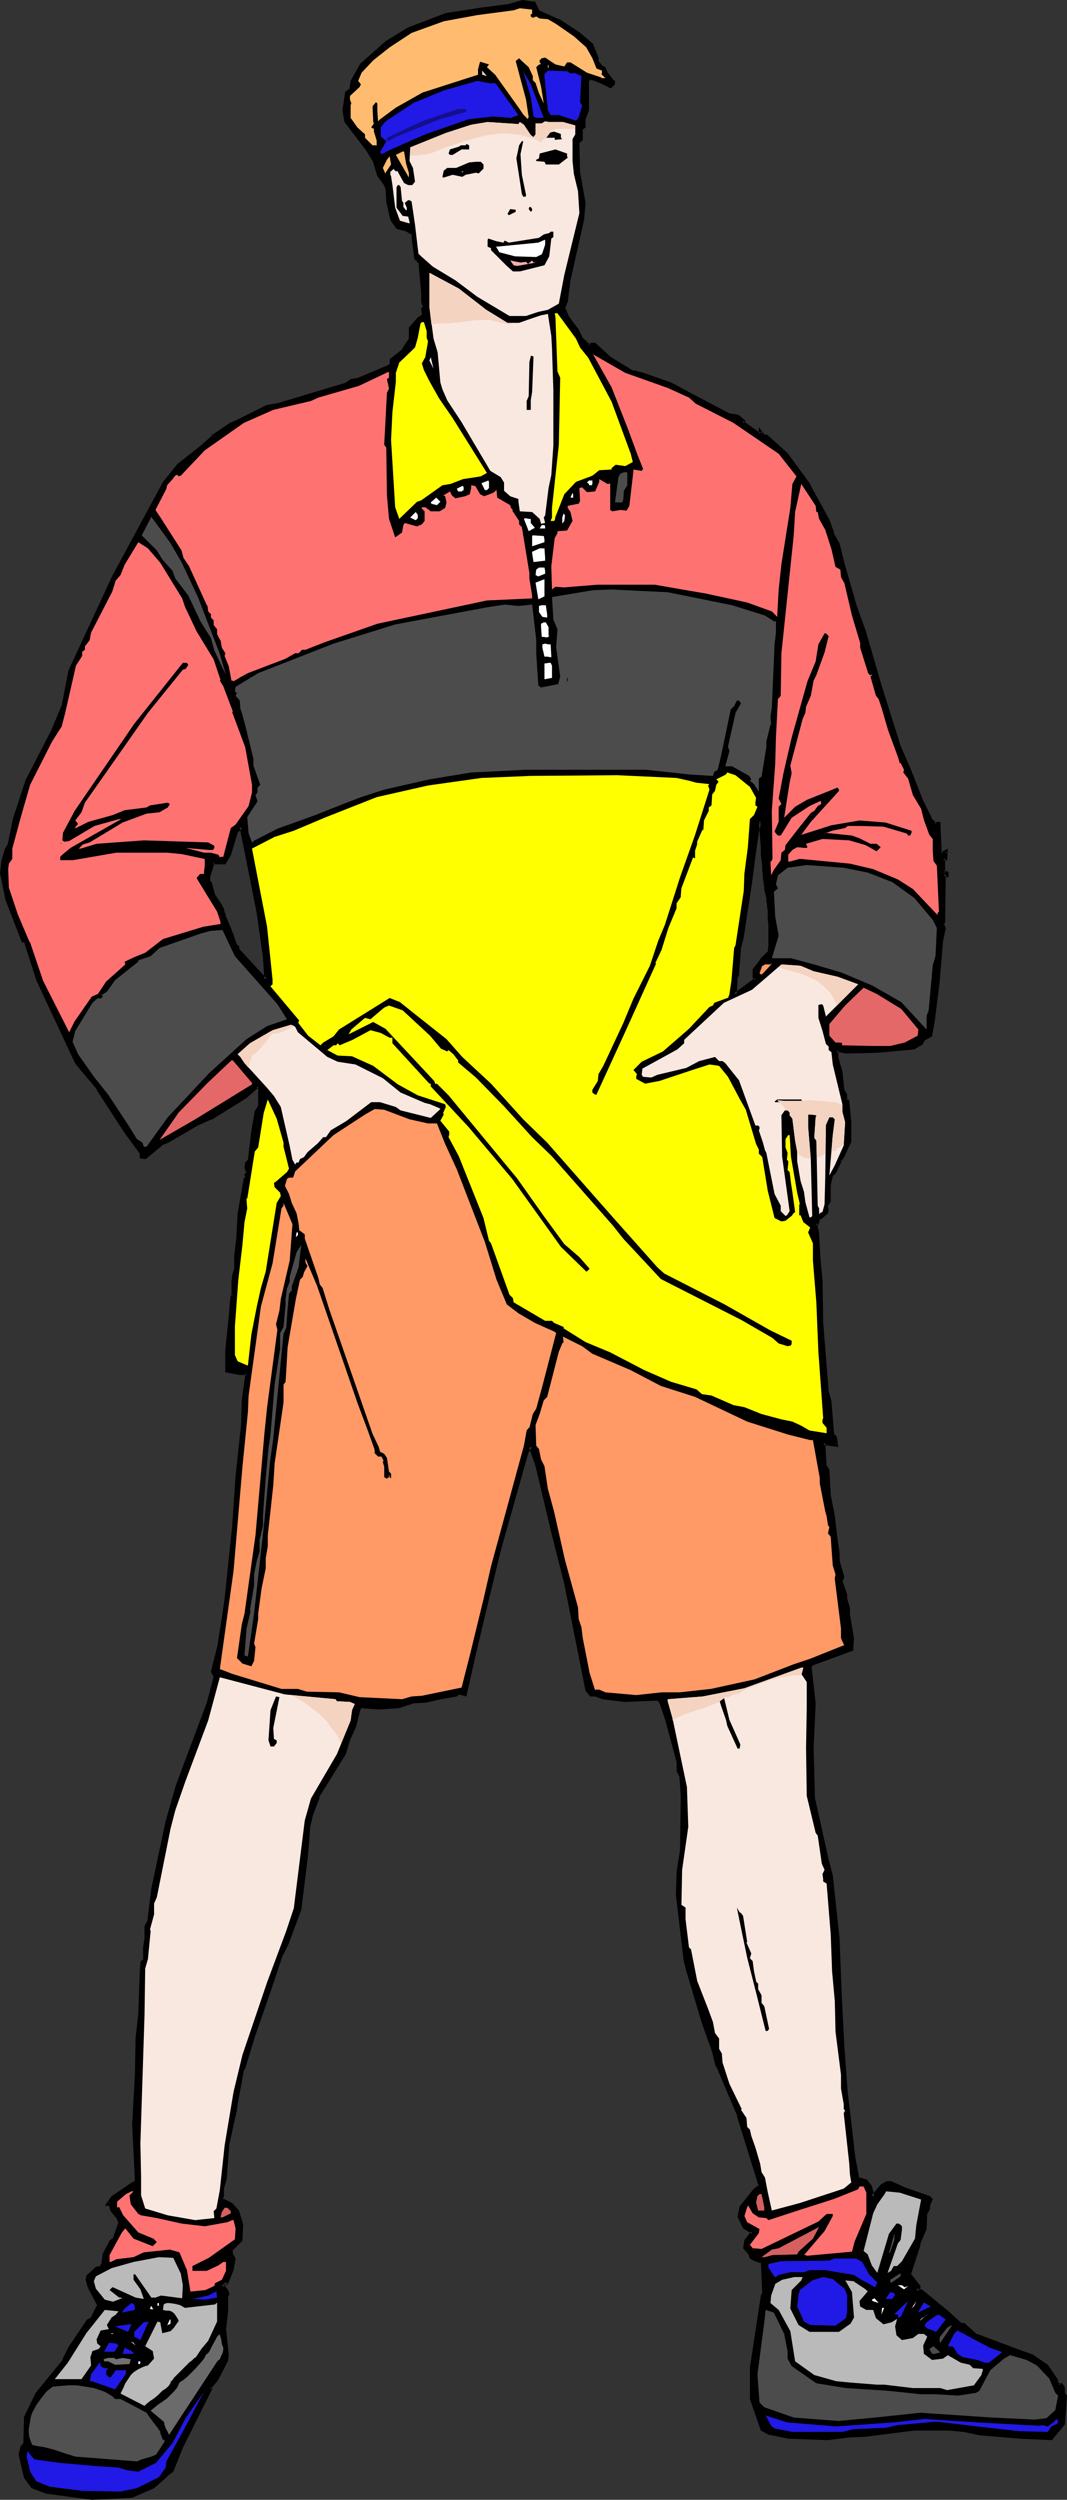 <?xml version="1.0" encoding="UTF-8" standalone="no"?>
<svg
   version="1.0"
   width="66.606mm"
   height="155.925mm"
   id="svg133"
   sodipodi:docname="Boy in Jumpsuit.wmf"
   xmlns:inkscape="http://www.inkscape.org/namespaces/inkscape"
   xmlns:sodipodi="http://sodipodi.sourceforge.net/DTD/sodipodi-0.dtd"
   xmlns="http://www.w3.org/2000/svg"
   xmlns:svg="http://www.w3.org/2000/svg">
  <rect width="100%" height="100%" fill="#333333" stroke="none"/>
  <sodipodi:namedview
     id="namedview133"
     pagecolor="#ffffff"
     bordercolor="#000000"
     borderopacity="0.25"
     inkscape:showpageshadow="2"
     inkscape:pageopacity="0.0"
     inkscape:pagecheckerboard="0"
     inkscape:deskcolor="#d1d1d1"
     inkscape:document-units="mm" />
  <defs
     id="defs1">
    <pattern
       id="WMFhbasepattern"
       patternUnits="userSpaceOnUse"
       width="6"
       height="6"
       x="0"
       y="0" />
  </defs>
  <path
     style="fill:#000000;fill-opacity:1;fill-rule:evenodd;stroke:none"
     d="m 181.775,217.825 -0.162,-1.293 -0.162,-0.97 V 214.593 l -0.162,-0.808 v -0.646 -0.646 -0.485 l -0.162,-0.323 V 211.038 l -0.162,-0.323 v -0.162 -0.485 l -0.162,-0.485 -0.162,-0.646 v -0.485 l -0.162,-0.646 v -0.646 -0.808 l -0.162,-0.97 -0.162,-1.131 v -1.293 l -0.162,-1.616 -0.162,-1.616 -0.162,-1.939 -0.162,-2.101 -0.162,-2.424 -0.485,2.101 -0.969,6.464 -0.969,6.302 -0.969,6.464 -0.969,6.302 -0.485,2.585 -0.485,6.302 -0.485,0.646 -0.162,4.04 2.585,-1.778 2.424,-1.778 -0.323,-0.485 v -1.778 l 1.616,-2.262 1.777,-1.778 0.323,-1.778 z m -55.906,-217.178 1.131,2.101 4.686,2.101 4.847,3.07 3.07,2.585 0.162,0.646 0.969,2.424 V 14.543 l 0.808,1.131 1.131,0.323 0.162,1.131 1.616,1.939 0.162,0.162 v 0.485 l -0.485,0.646 -2.101,-1.131 -1.616,-0.485 -1.293,-0.485 -0.646,0.808 v 6.948 l -0.808,1.939 v 1.939 l -0.485,0.485 v 2.424 l -0.808,0.808 0.162,7.11 1.131,7.11 -0.162,3.717 -3.232,14.543 -0.646,4.848 -0.646,1.616 0.969,2.262 2.424,3.393 0.808,1.616 1.777,1.778 0.646,-0.323 h 0.646 l 3.232,2.909 5.817,3.555 2.424,0.646 6.463,2.262 4.847,2.424 8.887,4.686 2.101,0.323 1.293,1.131 -0.323,0.323 4.039,2.747 h 0.162 l 0.162,-0.162 v -0.323 l 0.969,0.97 h 0.485 l 4.847,4.363 5.009,7.272 4.686,8.241 0.969,3.07 1.454,2.585 1.293,5.171 2.585,9.372 2.101,5.979 3.716,12.766 4.524,14.382 2.262,5.171 3.07,7.756 1.939,3.555 0.162,0.808 1.293,1.131 0.162,-0.162 h 0.646 l 0.162,6.625 0.485,0.485 0.969,-0.646 v 1.616 h -0.646 v 3.393 l 0.969,0.162 v 0.485 l -0.646,-0.323 -0.323,11.311 -0.162,0.323 0.485,1.293 -0.646,2.909 -0.969,9.534 -0.969,9.211 -0.646,3.555 -1.616,0.808 -0.646,0.97 -1.777,0.97 -8.887,0.97 -7.109,0.162 -1.293,-0.485 h -0.969 v 1.616 l 1.131,3.393 0.323,4.525 0.646,1.131 v 1.131 l 0.646,0.323 0.485,4.848 v 4.525 l -1.454,3.07 -1.131,1.616 0.323,0.162 -1.293,2.424 -0.808,0.808 -0.646,2.101 v 3.878 l -0.646,1.293 0.162,0.808 v 0.646 l -1.293,1.293 h -0.485 l -0.323,1.293 h -0.485 l 0.485,2.424 0.323,5.817 0.485,5.171 0.162,10.019 1.131,16.321 0.646,2.101 0.646,7.918 0.646,0.485 v 0.162 l 0.323,1.939 -3.07,-0.646 0.485,5.494 0.646,0.808 0.162,5.979 0.969,5.009 0.646,5.656 0.646,3.07 v 1.778 l 0.969,3.878 -0.323,0.97 0.969,3.07 v 0.97 l 0.646,2.262 v 1.454 l 0.969,5.656 -0.162,2.262 v 0.485 l -9.21,3.232 -0.646,0.646 0.969,8.888 -0.323,10.18 0.162,12.119 3.232,14.382 1.131,3.717 1.616,15.19 0.485,12.766 0.485,12.604 0.808,10.988 1.777,15.028 0.969,5.009 2.101,0.485 0.969,1.293 0.323,1.778 v 0.485 l 0.162,0.323 2.262,-2.747 1.293,-0.808 h 0.808 l 2.585,1.454 6.463,2.101 0.323,0.323 -0.485,1.454 v 0.808 l -0.646,1.131 -0.323,3.717 -1.131,2.909 -0.485,1.293 -1.939,6.464 2.101,2.909 v 0.162 l -0.485,0.646 1.131,0.323 6.14,4.848 3.232,3.07 h 0.646 l 3.07,2.424 9.856,3.878 3.07,0.97 3.555,2.424 2.262,3.393 v 0.485 l 0.969,0.646 0.162,-0.162 h 0.162 l 0.485,0.646 v 1.454 l 0.323,0.646 -0.323,6.464 -2.908,3.393 -7.109,-0.162 -9.695,-0.808 -3.878,-0.808 -3.232,-0.485 h -8.402 l -11.472,1.454 -3.878,0.162 -5.009,0.646 -9.048,-0.162 -4.847,-0.97 -1.616,-0.97 -2.424,-7.11 v -7.433 l 0.485,-3.07 1.939,-13.735 0.485,-0.485 -0.485,-7.756 -1.616,-0.485 -0.969,-0.485 -0.485,-1.131 -1.131,-0.97 0.323,-1.616 1.616,-2.101 -1.939,-1.293 -1.131,-2.585 0.323,-2.101 3.232,-4.04 0.969,-0.646 0.323,-0.323 -5.009,-16.482 -5.009,-11.796 -0.808,-3.393 -2.585,-6.787 -3.555,-12.281 -0.646,-2.747 -1.939,-15.028 0.162,-5.656 0.808,-5.009 0.162,-12.766 -0.323,-4.686 -0.646,-1.293 v -2.101 l -2.747,-10.18 -1.293,-4.04 -0.808,-0.646 -7.756,0.485 -5.17,-0.808 -1.616,-0.485 h -0.969 l -1.131,-1.131 -4.847,-25.047 -3.07,-12.281 -3.878,-15.674 -1.131,-3.717 -0.323,-0.808 -0.969,1.293 -6.463,23.269 -2.908,11.958 -3.07,13.089 -2.101,8.888 -1.293,-0.485 -0.808,0.646 -3.716,0.485 -3.555,0.97 -2.908,0.162 -3.232,0.97 -4.847,0.485 -4.201,-0.485 -0.646,0.97 -0.808,3.717 -1.454,3.232 -1.131,3.232 -6.14,10.18 -1.616,4.201 -0.646,2.909 -0.323,6.302 -1.777,13.089 -2.908,8.241 -1.454,2.585 -2.424,7.595 -4.039,11.796 -2.262,7.272 -0.485,0.485 -0.808,5.333 -0.646,2.747 -0.162,1.293 -1.777,7.918 -0.485,8.403 -0.646,2.262 v 1.616 l -0.162,0.485 v 0.485 l 2.262,1.131 1.454,1.616 0.808,3.07 v 3.717 l -2.262,2.262 v 1.293 l 0.485,0.808 -0.323,2.747 -1.293,2.909 -0.485,0.323 0.162,-0.162 -0.162,-0.162 -0.646,0.646 1.131,1.454 0.162,0.646 -0.323,0.808 v 3.232 l -0.323,4.201 0.485,5.979 -0.162,1.293 -2.262,4.525 -1.777,2.101 0.323,0.323 -3.07,6.14 -3.716,7.433 -2.262,5.494 -1.131,0.97 -0.969,0.808 -2.262,2.101 -5.17,2.262 -9.372,0.323 -10.664,-1.454 -3.393,-1.131 -1.616,-2.262 -1.131,-5.333 0.323,-1.778 0.646,-0.646 0.162,-6.302 2.747,-5.656 6.463,-7.918 1.454,-2.909 4.201,-6.302 0.808,-0.485 1.616,-3.232 -2.101,-4.363 -0.485,-1.616 v -0.808 l 2.101,-1.939 0.969,-0.162 0.646,-0.808 0.162,-2.262 1.616,-2.909 0.969,-0.808 1.293,-3.878 -0.808,-1.454 -1.293,-1.454 -0.162,-1.131 -0.323,-0.162 H 25.529 l 1.131,-1.616 5.009,-3.393 0.646,-0.646 -0.646,-13.25 0.646,-11.635 0.162,-8.726 0.646,-5.656 0.162,-9.857 0.162,-1.778 v -0.485 l 0.646,-0.646 v -2.909 l 0.485,-1.939 v -3.07 l 0.485,-0.97 1.131,-7.918 3.07,-15.19 2.747,-9.049 7.109,-19.391 1.616,-6.302 -0.485,-1.293 1.454,-5.494 1.293,-8.241 0.323,-3.393 1.777,-16.805 0.969,-12.119 1.131,-11.958 0.323,-5.817 0.808,-5.817 v -0.485 h -1.616 l -3.232,-0.646 v -5.009 l 0.969,-7.756 0.323,-3.878 v -0.97 h 0.162 v -3.393 l 0.162,-1.293 0.485,-1.778 v -2.909 l 0.646,-4.201 0.323,-5.979 1.293,-8.08 0.485,-0.323 -0.162,-0.646 0.323,-0.485 -0.323,-1.131 0.162,-1.131 0.646,-0.808 0.808,-6.787 0.808,-4.525 0.808,-1.293 v -4.201 l -0.646,-0.485 -2.908,2.424 -8.079,5.009 -3.232,1.454 -6.948,4.04 -1.616,0.646 -3.716,3.07 h -0.969 v -0.97 l -3.555,-5.009 -6.625,-10.18 -4.847,-6.14 -7.271,-15.028 -2.101,-4.525 -2.908,-8.888 -0.162,-0.162 H 5.332 l -3.555,-9.695 -1.293,-6.302 0.162,-2.909 0.808,-2.585 0.646,-1.131 1.454,-6.14 3.07,-9.534 5.817,-11.311 2.424,-5.817 1.777,-8.241 10.341,-22.3 11.795,-22.138 3.393,-4.201 5.17,-4.04 2.908,-2.424 4.524,-3.07 1.454,-0.808 6.786,-3.232 2.585,-0.646 16.158,-4.686 1.131,-0.808 1.777,-0.485 7.109,-2.909 0.485,-0.485 v -1.131 l 2.908,-2.262 1.616,-2.585 v -2.585 l 1.939,-2.262 0.808,-0.485 0.485,-0.646 -0.323,-1.131 0.485,-0.485 -0.485,-1.131 V 68.838 L 99.209,61.889 98.078,60.758 97.432,56.072 v -0.97 l -1.939,-1.131 -1.777,-0.323 -1.131,-1.939 -1.131,-4.363 -0.162,-2.909 -0.323,-1.131 -1.616,-2.101 -1.131,-3.393 -1.454,-2.585 -5.17,-6.625 -0.485,-2.585 0.646,-4.04 1.131,-0.808 0.162,-2.101 2.262,-3.878 5.817,-5.171 5.332,-3.232 8.887,-3.232 8.24,-1.293 6.463,-0.97 3.232,-0.808 1.939,0.162 z M 60.915,215.401 57.683,198.272 l -0.808,-3.393 -1.293,1.293 -1.454,5.333 -1.131,1.778 H 50.251 v 0.323 l -1.131,2.909 v 1.293 l 0.485,0.485 0.808,2.747 1.616,2.424 0.323,0.97 0.323,0.808 0.162,0.646 0.323,0.485 0.323,0.97 0.323,0.808 0.162,0.646 0.485,0.97 0.162,0.646 0.162,0.646 0.323,0.808 0.323,0.97 0.646,0.323 0.162,0.97 5.817,6.302 0.808,0.485 -0.485,-5.171 z"
     id="path1" />
  <path
     style="fill:#000000;fill-opacity:1;fill-rule:evenodd;stroke:none"
     d="m 182.098,217.825 v 0 l -0.162,-1.293 v 0 -0.97 -0.97 0 l -0.162,-0.808 v -0.808 l -0.162,-0.485 v 0 -0.485 -0.323 l -0.162,-0.646 v -0.323 l -0.162,-0.323 v -0.323 0 l -0.162,-0.485 v 0 -0.646 l -0.162,-0.485 v -0.646 -0.646 0 l -0.162,-0.808 v -0.162 l -0.162,-0.97 v -1.131 0.162 l -0.162,-1.293 v -0.162 l -0.162,-1.454 v 0 -1.616 l -0.162,-1.939 v 0 l -0.162,-2.262 -0.323,-4.525 -1.293,4.201 v 0.162 l -0.969,6.464 -0.808,6.302 -0.969,6.302 -0.969,6.464 v 0 l -0.646,2.424 v 0 l -0.485,6.464 0.162,-0.162 -0.485,0.646 -0.162,4.848 3.07,-1.939 2.747,-2.262 -0.485,-0.646 v 0.162 -1.778 0.162 l 1.616,-2.262 v 0.162 l 1.777,-1.939 0.323,-1.939 v 0 -5.009 h -0.808 v 5.009 0 l -0.162,1.778 v -0.323 l -1.777,1.778 v 0.162 l -1.777,2.262 v 2.101 l 0.485,0.485 v -0.485 l -2.424,1.778 -2.424,1.778 0.646,0.323 0.162,-4.04 v 0.162 l 0.323,-0.646 0.485,-6.464 v 0 l 0.646,-2.424 v 0 l 0.969,-6.464 0.969,-6.302 0.808,-6.302 0.969,-6.625 v 0.162 l 0.646,-2.101 h -0.808 l 0.162,2.262 0.162,2.101 v 0 l 0.162,1.939 v 1.616 0.162 l 0.162,1.454 v 0 l 0.162,1.293 v 0 1.131 l 0.162,0.97 v 0 0.808 0 l 0.162,0.808 v 0.485 l 0.162,0.646 v 0.646 0 l 0.162,0.485 v 0 0.323 l 0.162,0.323 v 0.323 l 0.162,0.485 v 0.485 -0.162 0.485 0 l 0.162,0.646 v 0.646 l 0.162,0.808 v 0 0.97 0.97 0.162 l 0.162,1.293 v -0.162 z"
     id="path2" />
  <path
     style="fill:#000000;fill-opacity:1;fill-rule:evenodd;stroke:none"
     d="m 125.869,1.131 -0.323,-0.323 1.131,2.262 4.847,2.101 v 0 l 4.686,3.07 v 0 l 3.07,2.585 -0.162,-0.162 0.323,0.646 0.969,2.424 v -0.162 1.131 l 0.969,1.293 0.969,0.323 -0.162,-0.162 0.323,1.131 1.777,2.101 v 0 l 0.162,0.162 -0.162,-0.323 v 0.485 l 0.162,-0.323 -0.646,0.646 h 0.485 l -2.101,-1.131 v 0 l -1.616,-0.646 -1.454,-0.485 -0.969,1.293 v 6.948 -0.162 l -0.808,2.101 v 1.939 l 0.162,-0.323 -0.808,0.646 v 2.585 l 0.162,-0.323 -0.969,0.97 0.162,7.272 v 0 l 1.293,7.11 v 0 l -0.323,3.555 v 0 l -3.232,14.543 v 0 L 133.14,70.939 v -0.162 l -0.646,1.778 1.131,2.585 2.262,3.232 v 0 l 0.808,1.616 2.262,2.101 0.808,-0.485 h -0.162 0.646 -0.323 l 3.232,2.909 5.978,3.555 2.585,0.646 6.302,2.262 v 0 l 4.847,2.424 9.048,4.848 2.101,0.162 h -0.323 l 1.293,1.131 0.162,-0.646 -0.808,0.646 4.524,3.232 0.485,-0.162 0.323,-0.323 0.162,-0.485 -0.808,0.162 0.969,1.131 0.808,0.162 -0.323,-0.162 4.847,4.363 -0.162,-0.162 5.17,7.272 v 0 l 4.524,8.241 v 0 l 1.131,3.07 v 0 l 1.454,2.585 h -0.162 l 1.293,5.009 2.747,9.534 2.101,5.979 3.716,12.604 4.524,14.382 v 0.162 l 2.262,5.171 v 0 l 3.07,7.756 v 0 l 1.939,3.555 h -0.162 l 0.323,0.97 1.616,1.293 0.485,-0.485 -0.323,0.162 h 0.646 l -0.323,-0.323 0.162,6.787 0.646,0.808 1.454,-0.808 -0.646,-0.323 v 1.616 l 0.323,-0.323 h -0.969 v 4.04 l 1.131,0.323 -0.323,-0.485 v 0.485 l 0.485,-0.485 -1.131,-0.323 -0.162,11.796 v -0.162 l -0.323,0.485 0.485,1.454 v -0.323 l -0.646,2.909 v 0 l -0.808,9.695 -1.131,9.049 -0.485,3.555 0.162,-0.323 -1.616,0.97 -0.808,1.131 0.162,-0.162 -1.777,0.97 h 0.162 l -8.887,0.808 v 0 l -7.109,0.162 h 0.162 l -1.454,-0.323 h -1.293 v 2.101 l 0.969,3.393 v 0 l 0.485,4.525 0.646,1.131 v -0.162 1.454 l 0.808,0.323 -0.323,-0.323 0.485,4.848 v 0 4.525 l 0.162,-0.162 -1.454,3.07 v 0 l -1.293,1.778 0.485,0.323 -0.162,-0.323 -1.131,2.424 v -0.162 l -0.808,0.97 -0.646,2.262 v 3.878 -0.162 l -0.646,1.454 0.162,0.97 v -0.162 0.646 -0.323 l -1.293,1.293 0.323,-0.162 h -0.808 l -0.485,1.616 0.485,-0.323 h -0.969 l 0.485,2.909 v 0 l 0.323,5.817 v 0.162 l 0.485,5.171 v -0.162 l 0.162,10.019 v 0 l 1.293,16.321 0.646,2.262 v 0 l 0.646,8.08 0.808,0.485 -0.162,-0.323 v 0.323 l 0.323,1.778 0.485,-0.485 -3.555,-0.646 0.323,6.14 0.646,0.97 v -0.323 l 0.323,5.979 v 0.162 l 0.969,5.009 0.646,5.494 0.485,3.07 v 0 1.939 l 1.131,3.717 v -0.323 l -0.485,1.293 1.131,3.232 v -0.162 1.131 l 0.485,2.262 v -0.162 1.616 l 1.131,5.494 v 0 l -0.162,2.262 v 0.485 l 0.323,-0.485 -9.533,3.393 -0.646,0.808 0.969,9.049 v 0 l -0.485,10.18 0.323,12.119 3.232,14.543 0.969,3.717 v 0 l 1.616,15.028 v 0 l 0.485,12.766 0.646,12.604 v 0 l 0.808,10.988 1.777,15.028 0.969,5.332 2.262,0.646 -0.162,-0.162 0.969,1.293 v -0.162 l 0.323,1.616 v 0 0.646 l 0.485,0.808 2.585,-3.232 -0.162,0.162 1.293,-0.808 -0.162,0.162 h 0.808 l -0.162,-0.162 2.585,1.454 h 0.162 l 6.302,2.101 h -0.162 l 0.485,0.323 -0.162,-0.485 -0.646,1.616 v 0.808 l 0.162,-0.162 0.646,-0.646 v 0.162 l 0.646,-1.616 -0.646,-0.646 -6.463,-2.262 h 0.162 l -2.908,-1.293 h -0.969 l -1.454,0.808 -2.262,2.747 h 0.646 l -0.162,-0.162 0.162,0.162 v -0.485 -0.162 l -0.485,-1.778 -1.131,-1.454 -2.101,-0.646 0.323,0.485 -0.969,-5.009 -1.777,-15.19 -0.808,-10.827 v 0 l -0.646,-12.604 -0.485,-12.766 v -0.162 l -1.616,-15.028 v 0 l -0.969,-3.717 -3.232,-14.543 v 0.162 l -0.323,-12.119 0.485,-10.18 v -0.162 l -0.969,-8.726 -0.162,0.323 0.646,-0.646 -0.323,0.162 9.695,-3.555 v -0.646 0 l 0.162,-2.262 -0.969,-5.656 v 0 -1.454 l -0.646,-2.262 v 0 -0.97 l -1.131,-3.232 v 0.323 l 0.485,-1.131 -1.131,-3.878 v 0 -1.778 l -0.485,-3.232 -0.646,-5.494 -0.969,-5.009 v 0 l -0.323,-5.979 -0.646,-0.97 v 0.162 l -0.323,-5.494 -0.485,0.485 3.555,0.485 -0.323,-2.262 v 0 l -0.162,-0.323 -0.646,-0.646 0.162,0.323 -0.646,-7.918 -0.646,-2.262 v 0 l -1.293,-16.159 v 0 l -0.162,-10.019 v 0 l -0.485,-5.171 v 0 l -0.323,-5.817 v -0.162 l -0.485,-2.424 -0.323,0.485 h 0.646 l 0.485,-1.616 -0.323,0.323 h 0.485 l 1.616,-1.454 0.162,-0.808 -0.162,-0.808 -0.162,0.162 0.808,-1.293 v -4.04 0.162 l 0.485,-2.101 -0.162,0.162 0.969,-0.97 1.293,-2.747 -0.323,-0.323 0.162,0.485 0.969,-1.454 v -0.162 l 1.454,-3.07 v -4.686 0 l -0.485,-5.171 -0.808,-0.323 0.323,0.323 v -1.293 l -0.646,-1.131 v 0.162 l -0.485,-4.525 -0.969,-3.393 v 0 -1.616 l -0.485,0.485 h 0.969 -0.162 l 1.454,0.323 7.109,-0.162 h 0.162 l 8.887,-0.808 1.939,-1.131 0.646,-1.131 -0.162,0.162 1.777,-0.97 0.646,-3.717 1.131,-9.049 0.808,-9.695 v 0 l 0.646,-3.07 -0.485,-1.131 v 0.323 l 0.323,-0.485 0.162,-11.473 -0.485,0.485 1.131,0.323 v -1.293 l -1.131,-0.323 0.323,0.485 v -3.393 l -0.485,0.485 h 0.969 l 0.162,-2.747 -1.777,0.97 h 0.646 l -0.485,-0.323 0.162,0.162 -0.323,-7.11 h -1.131 l -0.323,0.323 h 0.646 l -1.293,-1.131 0.162,0.162 -0.323,-0.808 -1.777,-3.555 v 0 l -3.07,-7.756 v 0 l -2.262,-5.171 v 0 l -4.524,-14.382 -3.716,-12.766 -2.101,-5.817 -2.747,-9.534 -1.293,-5.171 -1.454,-2.585 h 0.162 l -1.131,-3.07 -4.524,-8.241 v -0.162 l -5.332,-7.272 -4.847,-4.363 h -0.646 l 0.162,0.162 -1.454,-1.939 v 1.454 -0.323 l -0.162,0.162 h 0.323 -0.162 0.162 l -3.878,-2.747 v 0.485 l 0.646,-0.485 -1.777,-1.454 -2.101,-0.323 v 0 l -8.887,-4.686 -4.847,-2.585 v 0 l -6.463,-2.262 -2.424,-0.646 v 0.162 l -5.817,-3.555 h 0.162 l -3.393,-3.07 h -0.969 l -0.646,0.485 h 0.485 l -1.939,-1.778 0.162,0.162 -0.808,-1.616 v -0.162 l -2.424,-3.232 v 0 l -0.969,-2.262 v 0.323 l 0.646,-1.616 0.646,-5.009 v 0 l 3.232,-14.382 v -0.162 l 0.323,-3.717 -1.293,-7.272 v 0.162 l -0.162,-7.11 -0.162,0.323 0.969,-0.97 V 30.379 l -0.162,0.323 0.808,-0.646 v -2.101 0.162 l 0.808,-2.101 v -6.948 l -0.162,0.323 0.646,-0.808 -0.323,0.162 1.131,0.323 1.616,0.646 v 0 l 2.262,1.131 0.969,-0.97 v -0.808 l -0.323,-0.162 v 0 l -1.616,-2.101 0.162,0.162 -0.485,-1.131 -0.969,-0.485 h 0.162 L 141.219,14.382 V 14.543 13.574 l -1.131,-2.747 -0.162,-0.485 -3.232,-2.747 v 0 l -4.686,-3.07 h -0.162 l -4.686,-2.101 0.162,0.162 -1.131,-2.262 z"
     id="path3" />
  <path
     style="fill:#000000;fill-opacity:1;fill-rule:evenodd;stroke:none"
     d="m 218.777,520.485 -0.808,1.131 -0.162,3.878 v -0.162 l -1.131,2.747 -0.162,0.162 -0.323,1.454 -2.101,6.625 2.262,3.07 v -0.323 0.162 l 0.162,-0.323 -1.131,1.293 1.939,0.323 -0.162,-0.162 5.978,4.848 v 0 l 3.393,3.232 h 0.808 -0.162 l 3.07,2.585 9.856,3.717 3.232,0.97 h -0.162 l 3.555,2.424 h -0.162 l 2.262,3.232 v -0.162 0.646 l 1.293,1.131 0.485,-0.485 -0.323,0.162 h 0.162 l -0.323,-0.162 0.485,0.646 -0.162,-0.323 v 1.616 l 0.485,0.646 v -0.162 l -0.485,6.464 0.162,-0.323 -2.908,3.555 0.323,-0.162 -7.109,-0.323 v 0 l -9.533,-0.808 -4.039,-0.808 -3.232,-0.323 h -8.402 l -11.634,1.454 h 0.162 l -3.878,0.162 h -0.162 l -5.009,0.646 h 0.162 l -9.048,-0.323 v 0 l -4.847,-0.97 h 0.162 l -1.616,-0.808 0.323,0.162 -2.585,-7.11 v 0.162 -7.433 0 l 2.585,-16.805 -0.162,0.323 0.485,-0.808 -0.485,-8.08 -1.939,-0.485 h 0.162 l -0.969,-0.485 0.162,0.162 -0.485,-1.131 -1.131,-1.131 0.162,0.323 0.162,-1.616 v 0.162 l 1.939,-2.424 -2.262,-1.454 v 0.162 l -1.131,-2.585 v 0.323 l 0.485,-2.262 -0.162,0.162 3.07,-3.878 v 0.162 l 0.969,-0.808 0.646,-0.485 -5.17,-16.805 v -0.162 l -5.009,-11.635 v 0 l -0.808,-3.232 -2.424,-6.948 -3.716,-12.281 -0.646,-2.747 v 0.162 l -1.777,-15.19 v 0.162 l 0.162,-5.656 v 0 l 0.808,-4.848 v -0.162 l 0.162,-12.766 v 0 l -0.323,-4.848 -0.808,-1.293 0.162,0.162 v -2.101 l -2.747,-10.342 -1.454,-4.201 -0.969,-0.646 -7.917,0.323 h 0.162 l -5.17,-0.646 v 0 l -1.777,-0.646 h -0.969 l 0.162,0.162 -0.969,-0.97 0.162,0.162 -5.009,-25.208 v 0 l -3.07,-12.119 -3.716,-15.836 -1.293,-3.717 -0.646,-1.454 -1.293,1.778 -6.625,23.431 -2.908,11.958 -3.07,13.089 -2.101,8.888 0.646,-0.323 -1.454,-0.323 -0.969,0.646 0.162,-0.162 -3.716,0.646 v 0 l -3.716,0.808 h 0.162 l -2.908,0.162 -3.393,1.131 h 0.162 l -4.847,0.323 h 0.162 l -4.524,-0.323 -0.808,1.131 -0.969,3.717 h 0.162 l -1.454,3.232 -0.162,0.162 -0.969,3.07 v -0.162 l -6.14,10.342 v 0 l -1.616,4.201 v 0 l -0.646,2.909 v 0.162 l -0.485,6.302 v 0 l -1.616,13.089 v -0.162 l -2.908,8.403 v -0.162 l -1.454,2.585 -2.585,7.595 -4.039,11.796 -2.262,7.272 v -0.162 l -0.323,0.646 -0.969,5.494 -0.485,2.747 -0.162,1.131 -1.777,8.08 v 0 l -0.646,8.403 v -0.162 l -0.646,2.262 v 1.778 l 0.162,-0.162 -0.323,0.485 v 0.97 l 2.585,1.131 h -0.162 l 1.454,1.616 -0.162,-0.162 0.969,3.07 v -0.162 3.717 -0.323 l -2.262,2.424 -0.162,1.616 0.646,0.97 v -0.323 l -0.485,2.585 h 0.162 l -1.293,2.909 0.162,-0.162 -0.646,0.323 0.485,0.646 0.485,-0.485 -0.646,-0.646 -1.131,0.97 1.293,1.778 v -0.162 l 0.162,0.646 v -0.323 l -0.323,0.97 v 3.393 -0.162 l -0.485,4.363 0.646,5.979 v -0.162 l -0.162,1.454 v -0.162 l -2.262,4.525 v 0 l -1.939,2.424 0.646,0.485 -0.162,-0.485 -3.232,6.14 -3.555,7.433 -2.262,5.494 v 0 l -0.969,0.808 h -0.162 l -0.969,0.808 -2.262,2.101 h 0.162 l -5.17,2.101 h 0.162 l -9.372,0.485 h 0.162 l -10.664,-1.454 v 0 l -3.393,-1.293 0.323,0.323 -1.616,-2.424 v 0.162 l -1.293,-5.171 v 0.162 l 0.485,-1.939 -0.162,0.323 0.646,-0.808 0.323,-6.464 v 0.162 l 2.585,-5.656 v 0.162 l 6.463,-7.918 1.454,-3.07 v 0.162 l 4.201,-6.464 -0.162,0.162 0.969,-0.485 1.777,-3.555 -2.262,-4.525 v 0 l -0.485,-1.616 v 0.162 -0.808 0.323 l 2.101,-1.939 -0.323,0.162 1.293,-0.323 0.646,-0.97 0.323,-2.424 -0.162,0.162 1.616,-2.909 -2.262,2.585 -0.323,2.262 0.162,-0.162 -0.646,0.97 0.323,-0.162 -1.131,0.162 -2.262,2.101 -0.162,0.97 0.485,1.778 2.262,4.363 v -0.323 l -1.616,3.232 0.162,-0.162 -0.969,0.485 -4.363,6.464 v 0 l -1.454,2.909 h 0.162 l -6.463,7.918 -2.747,5.656 -0.162,6.464 v -0.323 l -0.646,0.808 -0.485,1.939 1.293,5.494 1.777,2.424 3.393,1.293 10.826,1.454 9.533,-0.485 5.17,-2.262 2.424,-2.101 0.969,-0.97 v 0 l 1.131,-0.808 2.262,-5.656 3.716,-7.433 3.232,-6.464 -0.485,-0.323 v 0.485 l 1.777,-2.101 2.424,-4.686 0.162,-1.454 -0.646,-5.979 v 0.162 l 0.485,-4.363 v 0 -3.232 l -0.162,0.162 0.485,-0.97 -0.323,-0.97 -1.131,-1.454 v 0.485 l 0.485,-0.485 H 52.674 l 0.162,0.162 v -0.646 l -2.424,2.585 3.393,-2.101 1.293,-3.232 0.485,-2.747 -0.646,-1.131 v 0.323 -1.293 l -0.162,0.323 2.424,-2.424 0.162,-3.878 -0.969,-3.232 -1.616,-1.778 -2.262,-1.131 0.162,0.323 v -0.485 0.162 l 0.162,-0.485 v -1.778 0 l 0.646,-2.262 0.646,-8.403 v 0.162 l 1.777,-8.08 0.162,-1.293 0.485,-2.585 0.969,-5.333 -0.162,0.162 0.485,-0.646 2.262,-7.433 4.039,-11.635 2.585,-7.756 v 0.162 l 1.293,-2.585 3.07,-8.241 1.616,-13.089 v -0.162 l 0.485,-6.302 v 0 l 0.646,-2.747 v 0 l 1.616,-4.201 h -0.162 l 6.302,-10.18 0.969,-3.232 v 0 l 1.454,-3.232 0.969,-3.878 -0.162,0.162 0.646,-0.808 -0.323,0.162 4.201,0.323 4.847,-0.323 3.393,-1.131 h -0.162 l 3.07,-0.162 3.555,-0.808 v 0 l 3.716,-0.646 0.808,-0.646 -0.323,0.162 1.777,0.485 2.101,-9.372 3.07,-12.927 2.908,-11.958 6.625,-23.431 v 0.162 l 0.808,-1.293 h -0.808 l 0.323,0.808 1.293,3.717 3.716,15.674 3.07,12.119 v 0 l 5.009,25.208 1.131,1.293 h 1.293 -0.162 l 1.777,0.646 5.17,0.646 7.756,-0.323 -0.323,-0.162 0.808,0.646 -0.162,-0.323 1.454,4.201 2.747,10.18 v -0.162 2.262 l 0.646,1.293 v -0.162 l 0.323,4.686 v 0 l -0.162,12.766 v 0 l -0.808,5.009 v 0 l -0.162,5.656 v 0 l 1.777,15.028 v 0.162 l 0.646,2.585 3.716,12.443 2.424,6.787 0.808,3.393 h 0.162 l 5.009,11.796 -0.162,-0.162 5.17,16.644 v -0.485 l -0.323,0.485 v -0.162 l -0.969,0.808 -3.232,4.04 -0.485,2.424 1.293,2.747 2.101,1.293 -0.162,-0.646 -1.616,2.101 -0.323,1.939 1.131,1.293 V 531.15 l 0.485,1.293 1.131,0.646 1.616,0.485 -0.162,-0.485 0.323,7.756 v -0.323 l -0.323,0.646 -2.585,16.967 v 0 7.433 l 2.585,7.433 1.777,0.97 4.847,0.97 h 0.162 l 9.048,0.323 v 0 l 5.009,-0.646 v 0 l 3.878,-0.162 v 0 l 11.472,-1.454 v 0 h 8.402 -0.162 l 3.393,0.323 3.878,0.808 9.695,0.808 v 0 l 7.271,0.323 3.07,-3.717 0.485,-6.787 -0.485,-0.646 v 0.162 -1.454 l -0.646,-0.97 h -0.485 l -0.323,0.323 h 0.485 l -0.808,-0.808 0.162,0.323 v -0.646 l -2.424,-3.555 -3.555,-2.424 -3.232,-1.131 -9.856,-3.717 v 0.162 l -3.07,-2.747 h -0.808 l 0.323,0.162 -3.393,-3.07 v 0 l -6.14,-5.009 -1.293,-0.162 0.323,0.646 0.646,-0.808 v -0.485 l -2.262,-2.909 v 0.323 l 2.101,-6.464 0.323,-1.454 v 0.162 l 1.293,-3.07 0.162,-3.717 v 0.162 l 0.646,-1.131 v -0.97 z"
     id="path4" />
  <path
     style="fill:#000000;fill-opacity:1;fill-rule:evenodd;stroke:none"
     d="m 26.499,528.726 -0.162,0.162 1.131,-0.97 1.293,-4.04 -0.808,-1.616 -1.454,-1.616 0.162,0.162 -0.162,-1.293 -0.485,-0.323 H 25.529 l 0.323,0.646 1.131,-1.616 v 0.162 l 4.847,-3.393 0.808,-0.808 -0.646,-13.412 0.646,-11.635 0.162,-8.726 v 0 l 0.646,-5.494 v -0.162 l 0.323,-9.857 v 0.162 l 0.162,-1.939 v -0.485 l -0.162,0.323 0.646,-0.808 0.162,-3.07 v 0.162 l 0.323,-2.101 v -3.07 0.323 l 0.646,-1.131 0.969,-7.918 3.232,-15.351 v 0.162 l 2.585,-9.211 7.271,-19.391 1.616,-6.302 -0.646,-1.454 v 0.323 l 1.454,-5.494 v -0.162 l 1.293,-8.08 0.485,-3.393 1.777,-16.967 0.808,-11.958 1.293,-11.958 v -0.162 l 0.162,-5.817 v 0.162 l 0.808,-5.817 v -0.162 -0.808 l -1.939,-0.162 v 0 l -3.07,-0.646 0.323,0.485 v -5.009 0.162 l 0.808,-7.918 0.323,-3.878 v -0.97 l -0.323,0.485 0.485,-0.162 0.162,-3.717 v 0.162 l 0.162,-1.293 v 0 l 0.485,-1.939 v -2.909 0 l 0.485,-4.04 v -0.162 l 0.323,-5.979 v 0.162 l 1.454,-8.241 -0.162,0.323 0.485,-0.646 -0.162,-0.808 -0.162,0.323 0.646,-0.485 -0.485,-1.454 v 0.162 l 0.162,-1.131 -0.162,0.323 0.808,-0.808 0.808,-6.948 0.808,-4.686 v 0.162 l 0.808,-1.293 v -4.525 l -0.969,-0.97 -3.07,2.747 v 0 l -8.079,5.009 v 0 l -3.232,1.454 h -0.162 l -6.786,4.04 h 0.162 l -1.777,0.646 -3.716,3.07 h 0.162 -0.969 l 0.485,0.323 v -1.131 l -3.555,-5.009 -6.786,-10.18 v 0 l -5.009,-6.14 h 0.162 l -7.271,-15.028 -2.101,-4.525 h 0.162 l -2.908,-9.049 -0.485,-0.162 -0.646,-0.162 0.485,0.323 -3.716,-9.695 v 0 l -1.293,-6.14 v 0.162 l 0.323,-2.909 v 0 l 0.808,-2.585 v 0 l 0.646,-1.131 1.293,-6.14 3.07,-9.534 v 0 l 5.817,-11.311 2.585,-5.817 1.616,-8.403 v 0.162 l 10.341,-22.3 11.795,-22.138 v 0.162 l 3.393,-4.201 h -0.162 l 5.17,-4.201 2.908,-2.424 v 0.162 l 4.524,-3.07 v 0 l 1.454,-0.808 6.786,-3.232 h -0.162 l 2.747,-0.485 v 0 l 16.158,-4.848 1.131,-0.808 h -0.162 l 1.939,-0.323 7.109,-3.07 0.808,-0.646 v -1.293 l -0.162,0.323 2.908,-2.262 1.777,-2.747 v -2.747 l -0.162,0.162 1.939,-2.262 -0.162,0.162 0.969,-0.485 0.485,-0.808 -0.162,-1.293 -0.162,0.323 0.646,-0.646 -0.485,-1.454 v 0.162 -2.424 l -0.646,-7.11 -1.131,-1.131 v 0.162 l -0.485,-4.686 v 0 -1.293 l -2.262,-1.131 -1.777,-0.485 0.323,0.162 -1.293,-1.939 v 0.162 l -0.969,-4.201 v 0 l -0.162,-2.909 -0.485,-1.293 -1.616,-2.101 0.162,0.162 -1.293,-3.555 -1.454,-2.585 -5.17,-6.625 0.162,0.162 -0.485,-2.747 v 0.162 l 0.646,-4.04 -0.162,0.323 1.131,-0.808 0.323,-2.262 -0.162,0.162 2.262,-3.878 v 0 l 5.817,-5.171 -0.162,0.162 5.332,-3.393 v 0 l 8.887,-3.232 h -0.162 l 8.402,-1.293 6.302,-0.808 v 0 l 3.393,-0.97 h -0.162 l 1.939,0.323 v 0 h 0.646 l 0.323,-0.808 h -0.969 0.162 L 123.284,0 119.891,0.97 v 0 l -6.302,0.808 -8.402,1.293 -8.887,3.393 -5.332,3.232 -0.162,0.162 -5.817,5.171 -2.262,4.04 -0.323,2.101 0.162,-0.323 -1.131,0.808 -0.646,4.363 0.485,2.747 5.17,6.787 1.454,2.424 v -0.162 l 1.131,3.717 1.454,1.939 v 0 l 0.485,1.131 v 0 l 0.162,2.909 v 0 l 0.969,4.363 1.454,2.101 1.939,0.485 -0.162,-0.162 1.939,1.131 -0.162,-0.323 v 0.97 0 l 0.646,5.009 1.131,1.131 -0.162,-0.323 0.646,7.11 v -0.162 2.424 l 0.485,1.293 v -0.485 l -0.485,0.646 0.162,1.454 0.162,-0.323 -0.485,0.646 0.162,-0.162 -0.808,0.485 -2.101,2.424 v 2.747 -0.162 l -1.616,2.424 h 0.162 l -3.07,2.424 v 1.293 l 0.162,-0.323 -0.646,0.485 v 0 l -6.948,2.909 h 0.162 l -1.939,0.323 -1.131,0.808 h 0.162 l -16.158,4.848 v 0 l -2.747,0.485 -6.786,3.393 -1.454,0.646 h -0.162 l -4.524,3.07 v 0.162 l -2.747,2.424 -5.332,4.201 -3.393,4.201 -11.957,22.138 -10.341,22.3 -1.616,8.403 v -0.162 l -2.424,5.817 -5.817,11.311 -0.162,0.162 -3.07,9.372 -1.293,6.302 v -0.162 L 1.131,200.211 0.323,202.958 0,205.867 l 1.293,6.302 v 0 l 3.878,10.019 h 0.646 l -0.323,-0.162 0.323,0.323 -0.162,-0.323 2.908,9.049 v 0 l 2.101,4.525 7.109,15.19 5.17,6.14 h -0.162 l 6.625,10.18 3.555,4.848 v -0.162 1.293 l 1.454,0.162 3.878,-3.232 h -0.162 l 1.616,-0.646 6.948,-4.04 v 0 l 3.232,-1.454 h 0.162 l 8.079,-5.009 v 0 l 2.908,-2.585 h -0.646 l 0.646,0.646 -0.162,-0.323 v 4.201 -0.162 l -0.808,1.293 -0.808,4.686 -0.808,6.787 0.162,-0.162 -0.808,0.808 -0.162,1.293 0.485,1.293 v -0.323 l -0.485,0.485 0.162,0.808 0.162,-0.323 -0.485,0.485 -1.454,8.241 v 0 l -0.323,5.979 v 0 l -0.485,4.04 v 0.162 2.909 -0.162 l -0.485,1.778 v 0.162 l -0.162,1.293 v 0 3.393 l 0.323,-0.323 h -0.485 l -0.162,1.293 v -0.162 l -0.323,4.04 -0.808,7.756 v 0 5.332 l 3.393,0.646 h 1.777 l -0.485,-0.323 v 0.485 0 l -0.808,5.817 v 0 l -0.162,5.817 v 0 l -1.293,11.958 -0.808,11.958 -1.777,16.967 -0.485,3.393 -1.293,8.241 v -0.162 l -1.454,5.817 0.646,1.293 v -0.162 l -1.616,6.14 -7.271,19.391 -2.585,9.049 v 0.162 l -3.232,15.19 -0.969,7.918 v -0.162 l -0.646,1.131 v 3.07 -0.162 l -0.323,2.101 v 2.909 l 0.162,-0.323 -0.808,0.808 v 0.646 -0.162 l -0.162,1.939 v 0 l -0.323,9.857 v 0 l -0.646,5.656 v 0 l -0.162,8.726 -0.646,11.635 0.646,13.25 0.162,-0.162 -0.646,0.646 v -0.162 l -5.009,3.393 -1.616,2.262 h 1.131 -0.323 l 0.323,0.162 -0.162,-0.323 0.323,1.293 1.293,1.616 v -0.162 l 0.646,1.454 v -0.162 l -1.293,3.717 0.162,-0.162 -0.969,0.808 -1.616,3.07 z"
     id="path5" />
  <path
     style="fill:#000000;fill-opacity:1;fill-rule:evenodd;stroke:none"
     d="M 61.4,215.401 58.007,198.272 v -0.162 l -0.969,-3.878 -1.777,1.778 -1.454,5.333 v 0 l -1.131,1.778 0.323,-0.162 h -3.07 l -0.162,0.646 v -0.162 l -0.969,2.909 v 1.616 l 0.485,0.485 v -0.162 l 0.808,2.909 1.616,2.585 v -0.162 l 0.323,0.97 v 0 l 0.162,0.808 v 0 l 0.323,0.646 v 0 l 0.646,1.454 -0.162,-0.162 0.323,0.808 v 0.162 l 0.323,0.808 v 0 l 0.485,0.808 h -0.162 l 0.323,0.646 0.162,0.646 0.323,0.808 0.323,1.131 0.646,0.323 -0.162,-0.162 0.323,0.97 5.817,6.464 1.616,0.97 -0.485,-6.14 -1.454,-10.18 h -0.808 l 1.454,10.342 0.323,5.171 0.646,-0.323 -0.808,-0.485 h 0.162 l -5.817,-6.302 v 0.162 l -0.162,-0.97 -0.808,-0.485 0.323,0.162 -0.323,-0.808 -0.323,-0.97 -0.162,-0.646 -0.323,-0.646 v 0 l -0.323,-0.97 v 0 l -0.323,-0.646 v 0 l -0.323,-0.808 v 0 l -0.646,-1.454 h 0.162 l -0.323,-0.646 v 0 l -0.162,-0.808 v 0 l -0.485,-0.97 -1.616,-2.424 v 0 l -0.808,-2.909 -0.485,-0.485 0.162,0.323 v -1.293 0.162 l 0.969,-3.07 v -0.323 l -0.323,0.485 h 2.908 l 1.293,-2.101 1.616,-5.333 -0.162,0.162 1.293,-1.293 -0.646,-0.162 0.646,3.393 v -0.162 l 3.393,17.129 z"
     id="path6" />
  <path
     style="fill:#ffbc70;fill-opacity:1;fill-rule:evenodd;stroke:none"
     d="m 125.546,3.232 -0.323,0.162 v 0.485 l 0.485,0.323 0.808,-0.323 0.808,0.485 1.939,0.162 1.939,1.131 4.201,2.909 2.908,2.585 1.454,2.585 0.969,2.424 1.293,0.485 v 0.646 l -0.162,0.162 0.969,0.97 h -0.969 v -0.162 l -3.393,-1.131 -3.878,-2.424 h -0.808 l -0.646,0.97 -2.101,-0.485 -2.424,-1.616 -0.808,0.162 -0.485,0.485 v 0.485 l 0.323,0.323 -0.646,0.323 -0.485,0.485 1.131,4.525 0.646,4.04 -1.131,-2.424 -0.808,-2.424 -0.646,-0.646 v -0.97 l -0.969,-2.101 -1.616,-1.454 -0.646,-0.646 -0.808,0.646 2.424,9.049 0.646,4.201 -0.162,0.162 v 0.323 l -1.131,-1.131 -0.969,-1.454 -5.655,-7.918 -1.939,-1.778 0.485,-0.646 -2.101,-0.646 -0.485,1.778 v 1.293 l -13.088,4.201 -6.302,3.555 -3.716,2.747 -0.485,0.485 -0.162,-2.585 v -1.616 l -0.323,-0.323 -0.808,0.97 0.162,3.717 0.162,0.323 -0.646,0.97 0.646,0.323 v 0.646 l 0.646,2.101 v 1.131 h -0.969 l -1.777,-1.778 v -0.808 l -1.777,-1.616 -1.616,-2.262 v -3.07 l 0.162,-0.323 -0.323,-0.97 v -0.808 l 2.262,-2.101 0.323,-0.646 -0.646,-0.808 0.808,-1.939 2.747,-2.909 3.878,-3.07 5.17,-3.393 7.594,-2.747 7.917,-1.454 8.564,-1.131 1.454,-0.485 2.908,0.323 z"
     id="path7" />
  <path
     style="fill:#f4d3c1;fill-opacity:1;fill-rule:evenodd;stroke:none"
     d="m 129.262,15.351 h 0.162 v 0.646 h -0.162 z"
     id="path8" />
  <path
     style="fill:#f4d3c1;fill-opacity:1;fill-rule:evenodd;stroke:none"
     d="m 113.751,17.613 v -0.97 l 1.131,1.293 z"
     id="path9" />
  <path
     style="fill:#2119e5;fill-opacity:1;fill-rule:evenodd;stroke:none"
     d="m 134.433,17.29 h 0.808 l 0.162,-0.162 1.777,0.808 -0.323,6.14 0.485,0.808 -0.646,2.262 -0.323,0.808 -0.485,0.485 -4.039,-1.293 h -1.939 l -0.646,-1.131 -0.646,-6.302 -0.162,-1.616 V 17.452 l 0.808,-0.808 4.686,0.162 z"
     id="path10" />
  <path
     style="fill:#2119e5;fill-opacity:1;fill-rule:evenodd;stroke:none"
     d="m 128.293,27.794 h -1.777 l -0.646,-0.323 -0.646,-4.525 -1.131,-4.04 -0.646,-2.101 1.777,3.07 z"
     id="path11" />
  <path
     style="fill:#2119e5;fill-opacity:1;fill-rule:evenodd;stroke:none"
     d="m 116.336,19.553 0.646,0.162 5.332,7.433 -1.777,0.646 -4.201,-0.323 -5.817,0.646 -10.179,3.555 -8.079,3.555 -2.262,1.131 -0.323,-0.485 1.454,-2.585 -1.293,-1.131 V 30.379 l -0.162,-0.162 1.293,-1.616 6.625,-4.363 7.109,-2.909 7.917,-2.262 3.393,0.646 z"
     id="path12" />
  <path
     style="fill:#140f8c;fill-opacity:1;fill-rule:evenodd;stroke:none"
     d="m 110.035,26.016 v 0.323 l -6.302,1.778 -10.826,4.363 -1.131,0.808 -0.323,-0.162 h -0.162 v -0.646 l 8.24,-3.878 8.564,-2.909 h 1.777 z"
     id="path13" />
  <path
     style="fill:#f9e8e0;fill-opacity:1;fill-rule:evenodd;stroke:none"
     d="m 132.817,28.763 2.908,0.808 v 2.101 l -0.646,1.131 v 5.171 l 0.323,3.07 0.969,4.04 0.323,5.171 -3.555,14.543 -1.293,6.787 -2.585,1.454 -2.262,0.485 -2.908,0.97 h -3.878 l -7.594,-4.525 -5.17,-3.878 -5.332,-3.232 -2.747,-2.424 -0.646,-0.646 -0.808,-6.787 -0.808,-5.494 -0.485,-0.323 h -0.323 l -0.808,0.646 0.485,1.131 v 0.485 l -0.162,0.162 -0.646,-0.808 V 47.831 L 94.846,47.346 94.523,44.114 94.2,43.63 H 93.877 l -0.323,0.485 v 4.848 l 1.454,1.939 1.293,0.162 0.323,1.293 v 0.323 L 94.362,52.032 93.231,48.962 92.584,43.63 92.261,41.529 92.099,41.206 v -0.808 h 0.162 l 0.646,-0.646 v 0.162 l 0.485,0.485 h 0.162 l 0.162,-0.162 1.616,2.909 0.969,0.485 h 0.969 l 0.646,-0.808 -0.485,-3.232 -0.808,-1.616 0.162,-3.232 8.402,-3.393 5.978,-1.939 3.878,-0.646 7.271,0.485 0.323,-0.485 0.969,0.646 1.616,2.424 0.646,0.485 0.485,-0.646 v -2.585 h 1.454 l 0.808,-0.485 0.808,0.162 z"
     id="path14" />
  <path
     style="fill:#000000;fill-opacity:1;fill-rule:evenodd;stroke:none"
     d="m 132.332,31.672 v 0.808 l 0.323,0.323 -1.777,0.162 v -0.485 h -2.424 l -0.485,-0.646 0.646,-0.323 2.101,-0.485 1.454,0.485 z"
     id="path15" />
  <path
     style="fill:#000000;fill-opacity:1;fill-rule:evenodd;stroke:none"
     d="m 122.799,36.358 0.323,4.848 0.969,4.686 v 0.323 l -0.162,0.162 h -0.485 l -0.323,-0.646 -1.293,-8.403 0.646,-3.07 0.646,-0.97 h 0.323 z"
     id="path16" />
  <path
     style="fill:#000000;fill-opacity:1;fill-rule:evenodd;stroke:none"
     d="m 110.681,35.227 h -1.777 l -2.101,1.293 h -0.646 l -0.323,-0.323 0.323,-0.97 2.101,-0.646 0.485,-0.323 h 1.131 l 0.162,-0.323 0.646,0.323 z"
     id="path17" />
  <path
     style="fill:#000000;fill-opacity:1;fill-rule:evenodd;stroke:none"
     d="m 133.787,36.843 0.162,0.323 -2.101,1.616 h -3.07 l -0.323,-0.646 -1.939,-0.162 V 37.651 l 0.646,-0.323 0.162,-1.131 3.716,-0.97 2.747,0.97 z"
     id="path18" />
  <path
     style="fill:#ffbc70;fill-opacity:1;fill-rule:evenodd;stroke:none"
     d="m 95.816,38.62 0.646,2.101 v 1.131 l -3.07,-5.333 1.616,-0.808 h 0.323 z"
     id="path19" />
  <path
     style="fill:#ffffff;fill-opacity:1;fill-rule:evenodd;stroke:none"
     d="m 130.07,36.358 h 2.101 z"
     id="path20" />
  <path
     style="fill:#ffbc70;fill-opacity:1;fill-rule:evenodd;stroke:none"
     d="m 90.968,40.721 v 0.323 l -0.646,-1.454 0.969,-1.939 0.646,-0.808 0.323,1.939 z"
     id="path21" />
  <path
     style="fill:#ffffff;fill-opacity:1;fill-rule:evenodd;stroke:none"
     d="m 130.878,37.812 h 1.293 z"
     id="path22" />
  <path
     style="fill:#ffffff;fill-opacity:1;fill-rule:evenodd;stroke:none"
     d="m 129.101,37.974 h 0.969 z"
     id="path23" />
  <path
     style="fill:#000000;fill-opacity:1;fill-rule:evenodd;stroke:none"
     d="m 114.074,38.782 v 0.97 l -1.131,1.131 -0.646,-0.162 -2.424,0.485 -0.808,0.485 -2.262,-0.485 -2.101,0.646 h -0.162 l -0.162,-0.162 0.323,-1.454 0.808,-0.646 h 2.101 l 3.07,-1.293 1.616,-0.162 h 1.131 z"
     id="path24" />
  <path
     style="fill:#ffffff;fill-opacity:1;fill-rule:evenodd;stroke:none"
     d="m 108.904,40.721 0.162,-0.323 h 0.323 z"
     id="path25" />
  <path
     style="fill:#000000;fill-opacity:1;fill-rule:evenodd;stroke:none"
     d="m 125.546,49.285 v 0.323 l -0.323,0.323 -0.485,-0.646 0.162,-0.485 h 0.323 z"
     id="path26" />
  <path
     style="fill:#000000;fill-opacity:1;fill-rule:evenodd;stroke:none"
     d="m 121.668,49.932 -1.616,0.808 -0.323,-0.323 0.646,-1.131 1.293,0.162 z"
     id="path27" />
  <path
     style="fill:#000000;fill-opacity:1;fill-rule:evenodd;stroke:none"
     d="m 130.555,55.911 -0.485,0.323 -0.485,4.201 -1.131,2.101 -5.817,1.454 h -1.616 l -1.454,-1.293 -3.716,-3.717 v -0.485 l -0.808,-0.323 v -1.616 l 0.162,-0.323 1.939,0.646 1.616,0.323 0.323,-0.485 0.969,0.485 7.109,-1.131 1.131,-0.808 1.293,-0.323 0.323,-0.323 h 0.646 z"
     id="path28" />
  <path
     style="fill:#ffffff;fill-opacity:1;fill-rule:evenodd;stroke:none"
     d="m 128.616,57.688 -0.646,1.939 -0.162,0.323 -1.293,0.646 -5.009,-0.162 -3.716,-0.97 -0.646,-1.131 -0.162,-0.162 10.018,-0.97 1.454,-0.646 h 0.162 z"
     id="path29" />
  <path
     style="fill:#f9adad;fill-opacity:1;fill-rule:evenodd;stroke:none"
     d="m 124.092,61.728 0.485,0.485 0.969,-0.808 0.323,0.485 h 0.646 l -4.524,0.808 -0.808,-0.162 -0.808,-1.131 2.424,0.485 z"
     id="path30" />
  <path
     style="fill:#f9e8e0;fill-opacity:1;fill-rule:evenodd;stroke:none"
     d="m 114.72,73.039 5.009,3.07 h 2.747 l 2.747,-0.97 2.424,-0.808 1.616,-0.323 0.808,5.171 0.162,2.909 0.323,10.019 v 12.927 l -0.485,6.948 -0.646,3.07 -0.808,6.464 -0.323,0.485 0.323,1.293 -0.808,0.162 h -0.162 l -0.323,-1.131 -1.777,-1.616 -2.908,-0.162 -0.323,-2.262 v -0.646 l -1.939,-0.646 -1.454,-1.293 v -1.939 l -0.808,-1.293 -2.424,-1.454 -6.786,-11.473 -3.393,-5.171 -1.131,-2.585 -0.485,-1.616 -0.646,-7.11 -0.969,-3.232 -0.969,-7.433 v -8.08 l 6.948,3.717 z"
     id="path31" />
  <path
     style="fill:#ffff00;fill-opacity:1;fill-rule:evenodd;stroke:none"
     d="m 135.887,79.826 0.969,2.101 1.939,2.424 5.494,10.342 4.524,12.281 0.485,1.939 -1.777,0.97 -2.262,-0.323 -0.969,0.808 v 0.323 l -2.908,0.162 -1.616,1.293 -3.878,1.454 -2.747,2.909 -2.101,5.333 -0.162,0.808 -0.162,0.162 h -0.808 l 0.323,-0.808 v -2.262 l 1.616,-14.866 0.323,-15.836 -0.646,-1.454 -0.485,-12.927 -0.162,-0.808 h 0.646 z"
     id="path32" />
  <path
     style="fill:#ffff00;fill-opacity:1;fill-rule:evenodd;stroke:none"
     d="m 100.663,78.049 v 1.616 l 0.323,0.808 -0.646,3.717 -0.808,1.454 0.485,1.616 1.293,2.585 2.262,4.04 3.232,4.686 8.079,12.927 -1.454,0.808 -4.201,0.646 -2.908,1.131 -1.939,0.323 -5.009,3.555 -0.969,0.323 -4.201,4.04 -0.969,-2.747 -0.969,-15.836 0.323,-6.625 0.808,-7.11 v -2.101 l 0.808,-2.424 3.716,-3.555 0.646,-2.262 0.646,-3.393 0.323,-0.323 h 0.485 z"
     id="path33" />
  <path
     style="fill:#ff7272;fill-opacity:1;fill-rule:evenodd;stroke:none"
     d="m 157.539,91.461 5.009,2.262 1.616,1.454 8.887,4.525 10.664,7.272 4.201,5.332 -0.969,1.778 -0.485,5.656 -2.101,13.25 -0.646,5.979 -0.323,5.817 v 0.646 l -1.293,-1.293 -5.817,-2.101 -9.695,-2.101 -5.655,-0.97 -6.463,-1.131 h -13.411 l -8.079,0.646 -1.939,-0.162 -0.808,0.646 -0.162,-5.494 0.808,-6.625 0.646,-1.131 v -0.485 l 2.262,-0.162 1.293,-2.262 -0.485,-2.101 -0.646,-0.97 v -0.485 l 2.424,-0.485 h 0.162 l 0.323,-0.646 -0.162,-3.07 0.646,-0.162 1.131,1.131 1.939,-0.162 0.969,-2.262 v -0.646 l 1.939,1.131 h 0.323 l 0.323,-0.162 v 6.302 l 0.485,0.323 1.939,-0.323 1.454,0.162 0.646,-1.131 0.808,-6.948 0.162,-1.616 1.939,0.323 0.323,-0.485 -1.293,-3.232 -2.262,-6.14 -3.878,-9.857 -4.363,-7.756 7.594,4.363 z"
     id="path34" />
  <path
     style="fill:#000000;fill-opacity:1;fill-rule:evenodd;stroke:none"
     d="m 125.546,92.43 -0.323,1.939 v 2.262 h -0.969 v -2.101 l 0.485,-1.131 0.162,-8.08 0.323,-1.293 V 83.866 l 0.646,0.162 z"
     id="path35" />
  <path
     style="fill:#f9e8e0;fill-opacity:1;fill-rule:evenodd;stroke:none"
     d="m 101.309,84.997 0.323,-0.808 0.646,2.747 z"
     id="path36" />
  <path
     style="fill:#ff7272;fill-opacity:1;fill-rule:evenodd;stroke:none"
     d="m 91.776,89.037 -0.485,0.323 0.485,2.262 -0.485,0.97 -0.646,12.281 0.485,0.646 0.162,11.311 0.485,5.494 1.454,4.363 1.616,-1.131 0.323,-1.778 0.323,-0.485 2.908,0.808 1.131,-0.485 0.646,-0.808 v -2.262 l -0.646,-0.646 v -0.323 h 0.808 l 1.293,0.97 h 2.101 l 1.293,-0.808 0.323,-1.293 -0.323,-1.454 -0.323,-0.162 h -0.162 l 1.616,-0.97 0.485,0.97 0.808,0.646 2.262,-0.485 1.131,-0.485 0.323,-1.454 v -0.646 l 0.969,0.162 1.131,1.939 0.969,0.485 2.101,-0.808 0.646,-0.485 v -0.162 h 0.162 l 0.162,1.778 3.07,1.778 0.162,0.646 0.485,0.485 -0.162,0.162 1.616,2.424 v 0.808 l 0.646,0.646 1.777,10.827 v 1.293 l 0.646,4.04 v 0.646 l -10.664,0.485 -25.852,5.494 -12.442,4.363 -4.524,1.778 h -0.808 l -0.808,0.808 h -0.808 l -2.262,1.293 -8.887,3.393 -1.777,0.97 -1.616,0.97 -0.162,-0.162 h -0.323 l -0.646,-3.393 -0.969,-2.424 0.162,-0.646 -0.808,-1.293 -0.323,-1.778 -0.162,-0.162 -0.646,-1.293 v -1.131 l -0.808,-0.97 v -1.131 l -0.646,-0.646 v -0.808 l -0.646,-0.646 -0.162,-1.293 -0.162,-0.162 -4.201,-9.211 -1.293,-1.939 -0.485,-1.778 -4.847,-7.595 -1.293,-1.939 2.585,-5.009 0.162,-0.808 1.293,-1.454 0.485,-0.646 0.323,-0.323 h 0.485 v 0.323 l 0.646,-0.162 5.655,-5.979 9.21,-6.464 6.948,-3.07 8.887,-2.101 1.777,-0.808 9.533,-2.747 6.463,-3.07 0.323,-0.162 h 0.323 z"
     id="path37" />
  <path
     style="fill:#4c4c4c;fill-opacity:1;fill-rule:evenodd;stroke:none"
     d="m 148.005,114.407 -0.808,1.293 -0.162,2.262 -0.162,0.162 v 0.323 h -1.777 l 0.808,-5.979 0.485,-0.808 0.808,-0.323 h 0.808 z"
     id="path38" />
  <path
     style="fill:#ffffff;fill-opacity:1;fill-rule:evenodd;stroke:none"
     d="m 115.367,115.053 -0.485,0.485 h -0.485 l -0.808,-1.616 1.616,-0.646 0.162,0.323 z"
     id="path39" />
  <path
     style="fill:#ffffff;fill-opacity:1;fill-rule:evenodd;stroke:none"
     d="m 139.765,114.083 -0.162,0.323 h -0.646 v -0.323 l -0.485,-0.323 0.485,-0.485 h 0.808 z"
     id="path40" />
  <path
     style="fill:#ff7272;fill-opacity:1;fill-rule:evenodd;stroke:none"
     d="m 192.601,120.709 h 0.323 l 0.323,1.616 1.454,2.585 1.454,4.525 0.969,4.201 1.131,0.646 0.162,1.778 0.808,1.454 1.777,7.595 1.939,6.464 v 1.131 l 1.777,5.656 v 0.162 l 0.485,0.646 0.646,-0.162 -0.485,0.485 1.293,4.525 0.646,0.808 0.646,1.939 1.616,5.494 2.262,6.14 0.485,1.616 0.162,-0.162 0.808,1.616 -0.162,0.646 1.131,1.454 1.131,3.878 1.939,3.232 0.646,2.585 1.293,3.555 0.808,0.97 v 2.747 l 0.162,2.424 0.808,1.131 0.485,10.827 -0.323,0.323 v 0.485 l -5.817,-6.14 -3.555,-2.262 -5.817,-2.424 -5.494,-1.293 -11.795,-1.131 -2.424,0.646 h -0.323 v -1.616 l 0.969,-1.131 1.131,-0.646 1.616,0.162 h 0.646 l 0.162,-0.162 -0.323,-0.808 3.878,-1.131 6.302,0.323 3.878,1.131 2.585,1.454 0.969,-0.97 -0.969,-0.808 h -1.454 l -2.585,-1.293 -1.777,-0.646 -6.302,-0.646 -0.162,0.162 1.777,-0.646 3.07,-0.646 0.646,-0.485 h 2.908 l 5.494,0.162 5.494,1.616 0.323,0.485 h 0.485 l 0.323,-0.646 v -0.485 l -6.14,-1.939 -6.14,-0.485 -6.625,1.131 -7.109,2.262 2.262,-3.07 6.625,-7.272 v -0.323 l -0.323,-0.485 -7.271,2.909 -2.747,1.616 -2.585,2.585 1.293,-8.241 0.485,-2.262 -0.323,-1.778 2.908,-10.988 0.646,-1.454 0.162,-1.454 1.131,-2.585 0.646,-3.555 0.646,-1.293 1.939,-5.333 0.969,-3.878 -0.646,-0.646 h -0.323 l -1.454,2.585 -0.646,4.04 -1.939,4.686 -3.716,13.25 -1.939,8.403 -1.131,5.979 0.646,1.293 -0.646,0.646 v 3.555 l -0.969,2.262 0.323,0.485 0.485,0.485 h 0.646 l 2.585,-4.201 4.201,-2.747 2.424,-1.131 h 0.323 v 0.646 l -0.808,0.485 -0.808,1.131 -0.808,0.485 -2.585,3.232 -3.393,4.363 -0.162,1.131 -0.808,0.646 -0.162,1.778 -1.616,2.262 -0.646,1.293 -0.162,-3.232 h 0.162 l 0.323,-0.646 -0.162,-11.311 0.808,-11.15 0.162,-6.14 0.485,-9.211 h 0.162 l 0.485,-0.646 0.162,-10.019 2.908,-27.794 0.323,-5.494 1.454,-6.625 3.393,5.171 z"
     id="path41" />
  <path
     style="fill:#ffffff;fill-opacity:1;fill-rule:evenodd;stroke:none"
     d="m 109.388,114.891 v 0.646 l -0.485,0.323 h -0.808 l -0.323,-0.646 1.293,-0.646 h 0.162 z"
     id="path42" />
  <path
     style="fill:#ffffff;fill-opacity:1;fill-rule:evenodd;stroke:none"
     d="m 135.241,117.315 h -0.646 l 0.485,-1.131 0.162,0.485 z"
     id="path43" />
  <path
     style="fill:#ffffff;fill-opacity:1;fill-rule:evenodd;stroke:none"
     d="m 103.087,119.093 -1.293,-0.323 -0.162,-0.323 1.293,-1.131 0.969,0.97 z"
     id="path44" />
  <path
     style="fill:#ffffff;fill-opacity:1;fill-rule:evenodd;stroke:none"
     d="m 98.563,122.163 -0.485,0.485 -0.969,-0.485 -0.323,-0.162 1.293,-1.293 0.485,0.646 z"
     id="path45" />
  <path
     style="fill:#ffffff;fill-opacity:1;fill-rule:evenodd;stroke:none"
     d="m 133.14,122.809 -0.485,0.646 v -1.454 l 0.323,-0.97 0.323,0.485 z"
     id="path46" />
  <path
     style="fill:#4c4c4c;fill-opacity:1;fill-rule:evenodd;stroke:none"
     d="m 42.818,132.505 3.878,8.241 5.17,13.412 1.454,5.009 -2.747,-5.817 -0.808,-2.909 -2.424,-3.878 -2.908,-6.14 -3.07,-4.04 -0.646,-1.778 -2.424,-2.747 -1.293,-2.101 -3.555,-3.555 2.262,-4.363 4.363,5.979 z"
     id="path47" />
  <path
     style="fill:#ffffff;fill-opacity:1;fill-rule:evenodd;stroke:none"
     d="m 125.223,122.324 v 0.97 l 0.969,1.131 -1.454,0.808 -1.131,-2.909 0.323,-0.162 0.808,0.162 z"
     id="path48" />
  <path
     style="fill:#ffffff;fill-opacity:1;fill-rule:evenodd;stroke:none"
     d="m 128.616,124.102 v 0.485 h -1.293 l 0.485,-0.808 h 0.646 z"
     id="path49" />
  <path
     style="fill:#ffffff;fill-opacity:1;fill-rule:evenodd;stroke:none"
     d="m 128.455,127.172 v 0.646 l -2.908,0.97 v -2.424 l 0.162,-0.162 2.585,0.162 z"
     id="path50" />
  <path
     style="fill:#ff7272;fill-opacity:1;fill-rule:evenodd;stroke:none"
     d="m 37.809,132.666 5.17,8.403 0.646,1.939 2.747,5.817 4.039,6.625 1.616,4.848 -0.162,0.162 0.808,1.293 2.262,5.979 -0.162,0.162 3.07,8.241 1.616,8.888 v 1.778 l -0.808,3.232 -3.07,4.363 -1.131,0.808 -1.777,6.787 h -0.646 l -0.162,0.162 -0.323,-0.646 -1.777,-0.485 h -1.616 l -4.363,-1.131 5.494,0.485 h 0.969 l 0.323,-0.485 v -0.485 l -1.454,-0.808 -15.188,-0.485 -11.149,0.808 -3.716,1.131 h -0.485 l 0.969,-0.97 1.616,-0.485 7.756,-4.686 5.655,-2.101 3.07,-0.323 1.939,-1.131 0.485,-0.808 -0.485,-0.323 -4.201,0.646 -0.808,0.485 -5.17,0.646 -2.747,1.131 -5.817,1.616 -2.908,1.454 h -0.323 l 0.808,-0.97 -0.646,-0.808 1.454,-1.939 0.808,-2.262 7.271,-10.342 7.594,-10.827 8.24,-10.18 0.646,-0.162 0.646,-0.97 -0.323,-0.485 h -0.969 l -11.472,14.382 -14.057,20.522 -2.747,5.171 -0.162,1.778 0.485,0.323 1.131,-0.162 5.978,-3.555 5.817,-1.616 h 0.485 l -11.957,6.787 -1.939,1.616 -0.485,0.485 v 0.808 h 2.908 l 10.341,-1.778 h 11.957 l 3.393,0.323 5.332,1.131 h 0.162 v 1.616 l -0.162,1.293 v 0.646 h -0.969 l -0.808,0.97 4.847,7.918 0.808,2.424 v 0.485 l -4.039,0.646 -9.533,2.909 -4.201,3.232 -2.424,0.97 -2.424,1.131 0.162,0.646 -4.524,4.04 -1.939,2.909 -1.454,0.646 -4.039,5.817 -1.293,2.585 -6.14,-12.119 -3.07,-9.049 -0.162,-0.162 -2.747,-6.464 -2.101,-6.302 -0.162,-4.363 0.162,-1.293 0.808,-1.131 v -2.424 l 2.101,-7.756 2.101,-7.272 5.17,-10.18 2.262,-3.555 0.808,-3.07 2.585,-11.311 1.454,-2.262 v -0.97 l 0.646,-0.485 v -0.808 l 1.131,-1.454 0.323,-1.778 5.009,-9.695 0.808,-2.585 1.131,-1.293 0.969,-2.424 3.232,-5.333 2.262,1.454 z"
     id="path51" />
  <path
     style="fill:#ffffff;fill-opacity:1;fill-rule:evenodd;stroke:none"
     d="m 128.616,131.535 v 0.646 l -2.747,0.323 -0.323,-2.101 v -0.323 l 1.777,-0.808 h 1.131 z"
     id="path52" />
  <path
     style="fill:#ffffff;fill-opacity:1;fill-rule:evenodd;stroke:none"
     d="m 128.616,134.605 v 0.646 l -1.616,0.646 -0.646,-0.323 0.162,-1.293 0.646,-0.485 h 1.293 z"
     id="path53" />
  <path
     style="fill:#ffffff;fill-opacity:1;fill-rule:evenodd;stroke:none"
     d="m 127.162,141.231 h -0.162 l -0.646,-3.878 2.101,-0.808 v 4.04 z"
     id="path54" />
  <path
     style="fill:#4c4c4c;fill-opacity:1;fill-rule:evenodd;stroke:none"
     d="m 172.727,142.685 7.756,2.424 2.262,1.454 0.162,-0.162 h 0.162 v 2.747 l -0.323,2.747 -0.646,14.866 -0.323,2.262 0.162,1.778 h -0.162 l -0.969,4.04 v 1.293 l -1.131,6.948 -0.646,0.485 v 3.07 l -1.131,-1.778 -0.969,-0.808 0.323,-0.323 -0.485,-0.808 -4.039,-2.262 h -1.616 l 0.969,-3.555 -0.323,-1.131 1.777,-7.918 1.293,-2.262 -0.485,-0.646 h -0.485 l -0.646,1.293 -0.808,0.808 -2.262,10.827 -0.808,3.393 -0.808,0.485 -0.323,0.97 -5.332,-0.323 -10.503,-1.131 h -28.276 l -12.926,0.646 -9.856,1.616 -10.664,2.424 -5.494,1.778 -4.201,1.616 -6.948,2.747 -8.564,3.07 -5.655,2.909 v 0.162 l -0.323,0.162 -0.808,-2.101 -0.323,-3.878 2.424,-3.717 -0.485,-1.454 0.485,-0.646 v -1.131 l 0.646,-0.646 -1.616,-4.525 v -1.616 l -1.939,-7.918 -0.646,-2.424 -0.485,-1.454 -0.162,-1.939 -0.969,-1.131 0.323,-0.646 -0.485,-0.323 0.162,-1.131 5.332,-3.232 17.774,-6.948 14.542,-4.525 21.651,-4.04 4.201,-0.646 3.232,0.323 3.232,-0.323 0.969,8.403 v 3.232 l 0.485,7.433 0.646,0.485 4.039,-0.808 0.485,-1.778 -0.969,-6.948 0.323,-4.201 -0.969,-2.262 -0.323,-5.333 9.695,-1.616 4.363,-0.162 13.249,0.646 z"
     id="path55" />
  <path
     style="fill:#ffffff;fill-opacity:1;fill-rule:evenodd;stroke:none"
     d="m 129.101,144.947 v 0.646 l -1.131,-0.162 -0.808,-1.131 v -1.454 l 0.646,-0.162 h 0.969 z"
     id="path56" />
  <path
     style="fill:#ffffff;fill-opacity:1;fill-rule:evenodd;stroke:none"
     d="m 129.424,147.856 v 1.939 l 0.162,0.162 -0.485,0.323 -1.293,-0.162 -0.162,-2.424 v -0.646 l 0.646,-0.323 h 0.485 z"
     id="path57" />
  <path
     style="fill:#ffffff;fill-opacity:1;fill-rule:evenodd;stroke:none"
     d="m 129.909,151.896 0.162,2.747 v 0.323 l -0.969,-0.162 h -0.646 l -0.485,-2.101 v -0.808 l 0.646,-0.162 0.646,0.162 z"
     id="path58" />
  <path
     style="fill:#ffffff;fill-opacity:1;fill-rule:evenodd;stroke:none"
     d="m 130.232,156.905 v 2.909 l -1.777,0.323 v -3.717 l 1.131,-0.162 h 0.323 z"
     id="path59" />
  <path
     style="fill:#000000;fill-opacity:1;fill-rule:evenodd;stroke:none"
     d="m 133.787,159.814 h 0.162 v 0.808 h -0.162 z"
     id="path60" />
  <path
     style="fill:#ffff00;fill-opacity:1;fill-rule:evenodd;stroke:none"
     d="m 176.928,185.507 1.454,2.585 -0.162,1.131 v 0.646 l 0.485,0.323 -0.808,1.939 -0.969,0.97 -0.485,6.625 -0.808,6.14 -0.162,4.201 -1.939,12.766 -0.323,0.646 -0.646,7.756 -0.485,3.232 -0.323,0.808 h -0.162 l -3.07,1.131 -0.323,0.646 -0.808,0.323 -4.847,5.171 -6.14,5.333 -5.009,2.424 -1.939,1.939 0.808,0.97 -0.162,0.646 v 0.485 l 2.101,1.131 3.393,-0.646 7.756,-2.585 4.039,-1.293 2.262,0.323 2.101,2.585 2.747,5.171 1.454,2.585 2.424,8.08 0.646,1.293 v 0.97 l 0.808,0.808 1.293,7.918 1.616,6.464 0.323,0.162 1.293,0.646 0.969,-0.162 1.616,-1.293 v -0.162 l 0.646,-0.646 -0.646,-4.686 -0.323,-2.101 -0.323,-2.585 -0.485,-0.485 0.162,-1.616 v -0.485 l -0.323,-0.323 0.162,-1.616 -0.485,-1.293 v -1.939 l 0.646,-0.97 h 0.323 l 0.323,5.171 1.454,8.403 0.646,2.747 h -0.162 v 2.585 h 0.323 l 0.646,1.616 1.454,1.131 0.162,0.162 -0.485,1.131 1.131,2.585 v 4.04 l 0.808,9.857 0.485,11.796 0.162,2.101 0.969,13.412 -0.162,0.323 v 0.808 l 0.969,1.131 v 1.293 l -4.039,-0.646 -1.939,-1.131 -2.101,-0.97 -2.424,-0.485 -4.847,-1.293 -4.039,-1.616 -2.585,-0.485 -5.17,-2.262 -2.262,-0.323 -1.293,-1.131 -5.978,-1.778 -6.302,-2.747 -8.079,-4.201 -5.817,-2.424 -5.17,-3.232 v -0.323 l -2.262,-0.97 -0.485,-0.485 h -1.616 l -7.433,-4.363 -0.162,-0.97 -0.808,-0.808 -4.363,-12.119 -0.485,-0.646 -1.293,-5.333 -5.817,-14.543 -2.424,-4.525 0.162,-0.646 v -0.646 l -2.101,-2.585 0.808,-1.454 -0.162,-0.323 0.646,-1.454 -0.162,-0.646 -6.463,-2.101 -4.686,-2.585 -5.817,-4.363 -5.009,-2.262 -3.393,-0.162 -2.424,-1.293 1.454,-1.131 h 0.646 l 0.323,-0.485 0.485,0.485 3.07,-1.293 4.201,-2.262 2.424,0.646 2.101,1.131 h 0.646 v 1.293 l 8.725,9.534 h 0.323 v 0.646 l 8.887,9.534 10.341,12.281 11.472,15.998 5.978,5.817 h 0.162 l 0.646,-0.646 -2.424,-2.747 -3.555,-3.07 -4.847,-6.625 -6.302,-8.888 -16.158,-19.553 -2.747,-2.747 h -0.162 l -0.162,0.162 -0.323,-0.808 -11.472,-12.281 -2.908,-1.616 -5.817,2.909 0.646,-1.131 3.232,-2.747 1.293,0.323 3.232,-2.747 1.131,-0.485 3.232,1.131 6.463,5.979 2.585,3.07 1.454,0.646 0.323,-0.323 1.131,0.97 1.131,1.454 v 0.485 l 4.201,3.555 6.625,6.787 6.625,7.272 4.686,4.525 14.38,16.321 2.424,3.07 8.887,9.534 19.066,9.695 7.271,4.201 1.454,1.293 2.101,0.646 0.808,-0.162 0.162,-0.485 v -0.646 l -5.009,-2.424 -10.826,-6.14 -14.219,-7.272 -1.616,-1.454 -10.503,-11.796 -15.511,-17.613 -5.655,-5.494 -7.594,-8.403 -6.786,-6.302 -3.716,-4.201 -7.756,-6.14 -3.232,-2.585 -2.424,-0.97 -11.957,7.433 -1.293,1.616 -2.424,1.454 -0.646,0.646 -2.908,-2.262 -2.262,-2.909 v -0.485 l 0.162,-0.162 -6.786,-8.08 0.485,-0.485 v -1.131 l -1.293,-12.443 -3.555,-18.421 5.332,-2.747 4.524,-1.454 7.271,-3.07 12.28,-4.848 12.118,-2.747 12.603,-1.778 11.634,-0.485 20.359,-0.162 14.057,0.646 2.908,0.646 1.777,0.485 3.07,0.323 -0.323,0.323 0.323,0.97 -3.393,10.665 -3.555,10.019 -3.555,11.15 -1.616,3.878 -1.939,5.817 -3.878,7.756 -2.424,5.817 -4.686,10.019 -1.131,1.939 -0.162,1.616 -1.293,2.101 v 0.646 l 0.646,0.485 h 0.323 l 7.109,-15.513 6.948,-15.351 -0.162,-0.162 1.454,-3.07 1.616,-5.171 1.939,-4.686 v -1.131 l 0.969,-1.454 0.162,-2.101 2.747,-7.272 0.323,0.162 h 0.162 v -1.778 l 0.485,-1.454 v -0.646 l 1.293,-2.909 0.162,0.323 0.162,-2.424 1.131,-2.262 v -0.808 l 0.646,-0.485 0.162,-2.585 0.646,-0.808 0.323,-1.454 0.485,-0.646 v -0.162 l -0.485,-0.485 2.262,-1.131 0.323,-0.485 1.939,0.646 z"
     id="path61" />
  <path
     style="fill:#000000;fill-opacity:1;fill-rule:evenodd;stroke:none"
     d="m 14.542,198.919 -0.485,-0.323 0.646,0.323 z"
     id="path62" />
  <path
     style="fill:#4c4c4c;fill-opacity:1;fill-rule:evenodd;stroke:none"
     d="m 204.719,205.705 5.817,2.262 5.17,3.717 4.363,5.171 0.969,1.939 -0.323,6.625 -0.646,2.101 -0.969,10.665 -0.485,1.293 v 3.232 l -5.978,-6.464 -6.786,-3.878 -7.271,-3.07 -5.978,-1.778 -5.978,-1.616 h -4.524 l 1.616,-5.333 -0.808,-4.363 -0.323,-5.979 0.969,-0.808 -0.485,-0.97 0.485,-2.101 2.262,-1.778 4.524,-0.646 8.725,0.646 z"
     id="path63" />
  <path
     style="fill:#4c4c4c;fill-opacity:1;fill-rule:evenodd;stroke:none"
     d="m 55.421,225.42 10.018,11.311 2.262,3.555 -4.686,1.616 -4.847,3.07 -8.887,8.08 -9.695,10.342 -5.009,6.948 h -0.646 l -0.323,-0.97 -0.485,-0.323 -0.808,-0.485 -2.101,-3.393 -4.686,-7.11 -3.232,-4.04 -3.878,-5.494 -1.293,-2.909 0.646,-2.585 4.039,-6.625 1.293,-1.131 0.646,0.162 0.485,-0.485 v -0.162 l -0.323,-0.162 1.293,-0.808 1.939,-2.747 5.494,-4.363 v -0.323 l 2.908,-0.97 2.101,-1.939 9.695,-3.393 2.424,-0.646 2.262,-0.162 h 0.485 z"
     id="path64" />
  <path
     style="fill:#ff9966;fill-opacity:1;fill-rule:evenodd;stroke:none"
     d="m 180.483,228.975 -0.808,0.808 -0.485,-0.323 0.646,-1.778 h 0.162 l 0.485,-0.323 h 1.293 l 0.162,-0.162 h 0.162 z"
     id="path65" />
  <path
     style="fill:#f9e8e0;fill-opacity:1;fill-rule:evenodd;stroke:none"
     d="m 191.955,228.975 5.655,1.293 4.847,1.778 -7.594,7.595 -0.646,-2.585 -0.323,-0.323 -0.808,0.162 v 3.07 l 0.969,3.07 0.808,3.07 0.646,0.646 v 0.808 l 0.646,0.485 0.323,2.909 2.262,9.372 v 1.778 l 0.646,2.424 -0.323,5.494 -2.101,4.686 -1.293,2.424 0.808,-9.534 0.485,-3.717 -0.485,-0.485 H 195.671 l -0.808,1.778 -0.162,12.443 -0.162,6.302 -0.485,1.778 -0.646,0.323 -0.162,0.323 v -1.454 l -0.323,-0.646 -0.323,-15.351 -0.485,-0.646 0.323,-4.848 0.162,-0.323 v -0.162 l -1.293,-0.162 h -0.646 v 2.909 l 0.646,8.08 0.323,12.927 -0.323,0.323 h -0.323 l -0.969,-3.555 -0.323,-2.424 -0.808,-2.585 -0.808,-4.686 v -2.262 l -0.485,-2.585 -0.646,-5.171 -0.646,-0.808 v -0.646 l -0.485,-0.485 h -0.646 l -0.808,1.131 0.162,9.695 1.777,12.927 -0.646,0.97 -0.323,0.162 -1.131,-1.131 v -1.293 l -1.454,-2.747 -1.939,-9.695 -0.323,-0.646 -0.485,-1.778 -0.969,-2.909 0.162,-0.323 v -0.485 l -0.323,-0.323 h -0.646 l -3.878,-10.665 -3.232,-4.04 -0.646,-0.485 h -0.808 l -0.969,-0.97 -3.716,0.97 -3.07,1.616 -6.786,1.616 -1.454,0.646 -1.939,-0.162 -0.323,-0.485 0.162,-1.454 8.24,-4.525 1.616,-1.454 v -0.808 l 9.372,-8.726 6.625,-3.07 3.393,-2.909 3.555,-3.07 4.524,0.323 z"
     id="path66" />
  <path
     style="fill:#e56868;fill-opacity:1;fill-rule:evenodd;stroke:none"
     d="m 212.637,237.862 4.039,4.848 -0.162,1.454 -3.07,1.616 -3.393,0.808 h -4.039 l -7.433,-0.162 0.162,-0.323 -0.323,-0.323 h -1.293 l -1.454,-1.616 v -2.747 l 3.716,-4.363 4.363,-4.201 3.07,1.454 z"
     id="path67" />
  <path
     style="fill:#f9e8e0;fill-opacity:1;fill-rule:evenodd;stroke:none"
     d="m 70.286,243.356 6.948,5.817 2.424,1.131 4.201,0.646 6.463,3.232 4.201,3.393 5.655,2.424 1.293,0.323 2.262,0.97 0.162,0.162 -2.262,2.101 -7.109,-1.778 -1.131,-0.808 -3.716,-1.131 h -2.101 l -4.686,3.555 -1.293,0.97 -3.555,2.101 -1.131,1.616 h -0.646 l -1.293,1.454 -2.424,2.101 -0.808,1.131 -0.969,0.485 -0.323,0.808 H 69.963 l -0.323,0.485 -0.646,-1.131 -0.646,-3.232 -2.101,-9.211 -1.616,-2.585 -1.777,-2.101 -5.17,-5.656 -0.969,-1.454 -0.646,-0.646 2.908,-2.585 5.332,-3.07 4.363,-1.293 0.969,0.485 z"
     id="path68" />
  <path
     style="fill:#e56868;fill-opacity:1;fill-rule:evenodd;stroke:none"
     d="m 59.461,255.314 v 0.323 l -13.411,8.241 -8.402,4.848 4.524,-6.464 6.786,-6.948 5.655,-5.332 h 0.323 z"
     id="path69" />
  <path
     style="fill:#ffff00;fill-opacity:1;fill-rule:evenodd;stroke:none"
     d="m 66.893,269.372 v 0.97 l 1.293,5.171 -0.485,0.808 -2.424,2.101 -0.646,0.485 0.162,0.97 1.293,1.293 0.162,0.808 -0.969,1.616 -2.585,16.159 -1.131,3.878 -0.969,4.363 -1.293,6.625 -0.808,7.272 h -0.162 l -2.262,-0.97 -0.646,-1.454 v -6.787 l 0.808,-10.988 0.969,-8.241 0.485,-5.333 0.646,-3.232 -0.162,-1.939 v -0.485 l 0.162,0.162 0.162,-0.97 1.616,-10.18 0.808,-0.97 1.293,-8.08 0.969,-3.232 2.101,4.525 z"
     id="path70" />
  <path
     style="fill:#000000;fill-opacity:1;fill-rule:evenodd;stroke:none"
     d="m 189.369,259.839 -0.485,0.485 -5.332,-0.485 h -0.646 l -0.162,-0.162 0.646,-0.485 h 5.655 z"
     id="path71" />
  <path
     style="fill:#ff9966;fill-opacity:1;fill-rule:evenodd;stroke:none"
     d="m 96.624,263.878 4.363,0.97 h 2.101 l 1.939,4.848 2.747,5.979 6.625,17.129 2.747,8.888 2.424,5.817 2.747,2.101 3.878,2.262 4.686,2.101 0.323,0.323 -3.232,12.443 -1.454,5.332 -0.808,1.293 -0.808,3.232 h -0.162 l -0.485,0.646 -0.646,3.555 -7.756,28.44 -1.777,7.756 -3.232,13.25 -1.939,7.595 -9.372,1.939 -2.424,0.162 -2.262,0.646 -10.018,-0.485 -4.847,-1.131 -7.594,-0.162 -2.101,-0.646 h -3.878 l -11.634,-3.555 -2.908,-1.131 3.232,-23.108 2.101,-24.562 1.293,-12.927 0.162,-3.878 2.908,-21.007 2.747,-10.18 2.101,-12.927 0.485,-0.646 v -0.646 l 2.101,5.009 -0.646,8.564 -2.101,9.049 -0.323,2.747 -0.808,3.232 0.323,1.293 -2.424,18.26 -0.646,6.302 -0.646,7.433 -1.454,16.482 -2.585,18.421 -0.646,2.585 -1.131,7.918 1.293,1.293 2.101,0.646 0.646,-1.293 0.323,-3.232 -0.323,-0.808 0.969,-5.817 v -1.293 l 0.808,-5.979 0.969,-4.686 v -2.424 l 0.485,-2.747 v -2.585 l 1.293,-11.796 0.323,-5.171 2.101,-14.382 v -4.201 l 0.485,-0.646 0.485,-8.241 1.939,-11.311 0.969,-4.525 0.646,-0.646 0.323,-1.131 0.808,-1.454 -0.485,-0.808 v -0.97 l 2.747,6.464 9.533,27.632 2.424,6.464 1.616,4.525 v 0.808 l 0.808,0.808 h 0.808 l 0.485,0.97 -0.162,0.323 0.323,1.131 v 2.424 l 0.485,0.323 h 0.162 l 0.485,-0.323 v -0.808 l 0.162,0.808 0.323,0.323 v -1.131 l -0.485,-0.485 -0.485,-3.232 -0.646,-0.97 -0.969,-0.485 -0.323,-1.131 -1.454,-3.07 -10.179,-29.248 -1.616,-5.171 -0.646,-0.808 -0.323,-1.454 -3.232,-9.372 v -0.97 l -0.808,-0.646 -0.485,-0.323 -0.162,-1.616 -0.485,-2.424 -1.131,-2.424 -0.646,-2.101 -0.969,-1.939 0.485,-1.616 0.485,-0.323 H 69.155 l 0.485,-1.454 9.048,-8.564 7.433,-4.848 2.262,-1.293 2.262,0.162 z"
     id="path72" />
  <path
     style="fill:#ffffff;fill-opacity:1;fill-rule:evenodd;stroke:none"
     d="m 70.286,291.187 -0.485,0.485 0.162,-1.131 h 0.323 z"
     id="path73" />
  <path
     style="fill:#4c4c4c;fill-opacity:1;fill-rule:evenodd;stroke:none"
     d="m 70.448,298.782 -1.616,4.525 v 1.293 l -0.162,-0.323 -0.485,0.808 -0.323,3.393 -0.323,4.525 -0.646,1.454 -2.424,24.723 -0.808,5.817 -1.293,13.735 -2.424,21.653 -1.454,10.18 -0.808,-0.323 0.485,-6.302 0.969,-4.201 -0.162,-0.162 0.969,-5.817 v -2.585 l 0.646,-3.232 0.646,-2.101 v -2.747 l 0.808,-3.393 v -2.262 l 0.162,-2.424 0.485,-6.464 0.646,-7.11 0.485,-3.232 0.969,-11.796 1.293,-8.403 v -3.717 l 0.808,-1.454 0.485,-5.333 v -1.293 l 0.323,-2.424 0.646,-1.616 v -1.131 l 1.616,-5.817 1.131,-1.778 -0.323,2.585 z"
     id="path74" />
  <path
     style="fill:#ff9966;fill-opacity:1;fill-rule:evenodd;stroke:none"
     d="m 139.765,319.142 9.048,3.878 7.109,3.717 8.079,2.585 12.28,5.817 9.695,3.07 5.17,1.293 h 0.646 l 1.616,8.888 v 1.293 l 1.293,6.625 0.323,1.131 0.323,2.101 0.323,0.485 -0.323,1.454 0.646,0.808 0.162,2.424 0.323,4.363 0.646,2.101 -0.162,0.808 v 0.323 l 0.646,5.171 0.808,6.464 v 2.262 l 0.646,1.454 0.162,0.162 -8.079,3.232 -3.878,1.293 -9.21,3.555 -10.341,2.262 -7.433,0.808 h -4.201 l -5.978,0.646 -7.271,-0.646 -1.454,-0.646 h -0.808 l -0.162,0.162 -1.293,-4.04 -1.616,-8.241 -0.323,-2.585 -0.646,-1.939 -0.162,-2.747 -3.07,-11.15 -2.585,-11.473 -1.454,-5.333 -0.808,-5.332 -0.808,-1.616 -0.485,-2.424 -0.646,-0.808 -0.162,-4.848 0.969,-2.585 0.969,-3.232 0.808,-0.808 2.747,-10.665 0.808,-1.939 0.323,-0.323 -0.162,-1.293 4.524,2.262 z"
     id="path75" />
  <path
     style="fill:#f9e8e0;fill-opacity:1;fill-rule:evenodd;stroke:none"
     d="m 189.046,394.606 1.293,1.939 v 5.656 l -0.162,10.019 0.162,11.15 2.101,8.726 0.485,0.646 0.969,6.625 0.646,1.454 -0.485,0.97 0.162,1.293 v 0.485 l 0.808,0.485 0.969,11.958 0.323,8.726 0.646,7.11 0.162,7.11 1.293,10.18 v 3.232 l 0.646,3.717 v 1.131 l 0.323,0.323 -0.323,0.646 1.293,11.796 0.162,2.585 0.323,1.939 -1.777,1.454 -10.341,3.393 -6.625,1.778 -0.969,-4.363 -0.646,-3.393 -0.808,-1.293 -0.323,-1.939 -1.131,-3.878 -0.969,-2.747 -0.323,-1.454 -0.646,-0.646 -0.162,-2.101 -1.293,-1.939 0.162,-0.162 -2.908,-5.979 -1.616,-5.009 -0.162,-2.101 -0.646,-1.131 v -2.424 l -0.969,-1.293 -0.485,-2.585 -1.131,-3.07 -2.585,-6.625 -1.454,-7.433 -0.485,-0.485 -0.808,-6.625 v -2.747 l -0.969,-0.646 0.162,-8.241 1.454,-10.18 -0.323,-9.372 -3.393,-16.159 -1.131,-4.04 v -0.485 l 8.24,-0.646 9.856,-1.939 13.411,-4.848 h 0.485 z"
     id="path76" />
  <path
     style="fill:#f9e8e0;fill-opacity:1;fill-rule:evenodd;stroke:none"
     d="m 79.173,400.584 0.323,0.485 3.07,0.162 1.131,0.485 -0.646,1.454 -0.323,2.424 -3.232,7.918 -6.14,10.503 -1.454,5.171 -2.585,20.684 -1.777,5.333 -4.524,12.119 -5.817,17.129 -2.101,8.726 -2.101,12.604 -1.131,10.503 -0.808,4.363 -0.646,0.646 0.162,1.616 -4.524,0.485 -6.463,-1.131 -5.332,-1.616 -0.969,-3.07 v -4.363 l -0.162,-7.918 0.969,-30.056 0.162,-11.15 0.646,-2.262 0.646,-6.625 -0.162,-0.323 0.969,-3.555 v -2.585 l 0.646,-1.454 3.232,-16.159 1.131,-4.363 2.424,-6.948 5.332,-14.22 2.747,-10.18 15.35,4.04 z"
     id="path77" />
  <path
     style="fill:#000000;fill-opacity:1;fill-rule:evenodd;stroke:none"
     d="m 64.47,407.371 0.162,2.585 0.646,0.323 v 0.646 l -0.646,0.808 h -0.808 l -0.485,-1.454 0.485,-7.11 1.293,-3.232 0.808,0.162 z"
     id="path78" />
  <path
     style="fill:#000000;fill-opacity:1;fill-rule:evenodd;stroke:none"
     d="m 172.081,405.432 2.585,5.817 -0.162,0.97 h -0.485 l -2.424,-5.333 -0.323,-1.454 -1.131,-3.232 -0.485,-1.616 0.485,-0.485 h 0.646 z"
     id="path79" />
  <path
     style="fill:#000000;fill-opacity:1;fill-rule:evenodd;stroke:none"
     d="m 174.827,451.001 0.485,0.646 0.969,6.14 -0.162,0.162 1.131,2.585 -0.323,1.131 0.646,0.646 0.323,2.424 0.485,2.262 v 0.162 l 0.485,0.485 v 1.293 l 0.808,1.454 v 1.778 l 0.646,0.808 1.131,5.333 -0.323,0.485 h -0.485 l -2.262,-9.049 -2.101,-8.241 -1.777,-8.564 -0.646,-3.232 0.646,1.131 z"
     id="path80" />
  <path
     style="fill:#ff7272;fill-opacity:1;fill-rule:evenodd;stroke:none"
     d="m 204.396,516.93 v 5.009 l -2.747,6.464 -0.646,2.424 -10.664,0.97 -0.162,-0.162 h -0.485 l 4.847,-5.656 1.939,-3.555 v -0.485 h -1.454 l -1.939,1.778 -13.411,6.464 -2.101,-0.162 -0.646,-0.808 2.101,-2.747 0.162,-0.97 -2.908,-1.616 -0.646,-1.454 0.646,-2.101 0.162,-0.162 v -0.323 l 1.131,1.939 1.454,0.97 1.777,0.162 0.485,0.485 7.433,-2.424 8.079,-2.585 5.655,-2.262 0.323,-0.646 h 0.969 z"
     id="path81" />
  <path
     style="fill:#ff7272;fill-opacity:1;fill-rule:evenodd;stroke:none"
     d="m 30.538,517.576 0.323,2.101 1.777,2.262 0.646,0.323 3.716,0.646 5.817,1.293 5.494,0.646 5.332,-0.97 1.131,-0.485 h 0.323 l 0.485,1.939 -0.162,2.585 -6.14,4.363 -3.878,1.939 v 1.131 h 3.393 l 2.747,-1.293 1.131,-0.808 h 0.646 v 2.101 l -0.969,2.101 -1.616,0.808 -0.162,0.646 -2.101,0.97 -3.07,0.323 h -0.485 l -0.808,-5.009 -1.777,-4.201 -2.262,-0.646 -6.14,0.646 -2.424,1.131 -4.039,0.485 -1.293,0.646 h -0.323 v -1.616 l 2.908,-5.332 0.808,-0.97 1.939,2.424 4.524,1.778 0.969,-0.97 -0.808,-0.808 -3.555,-1.454 -3.555,-4.04 -0.969,-1.939 H 27.953 l -0.323,0.162 v -1.454 l 2.101,-1.778 1.293,-0.646 h 0.485 z"
     id="path82" />
  <path
     style="fill:#bababa;fill-opacity:1;fill-rule:evenodd;stroke:none"
     d="m 217.322,518.546 -1.131,5.979 -0.323,3.232 -3.07,5.332 -1.131,1.131 h -0.808 l -0.646,1.131 -0.808,0.485 2.424,-6.948 0.646,-0.808 0.323,-2.424 v -0.808 l -0.485,-0.485 -0.323,-0.162 h -0.485 l -1.777,2.424 -2.747,9.211 -1.293,-1.778 -0.969,-2.585 -0.969,-0.808 2.262,-8.888 0.969,-2.101 1.616,-2.262 0.485,-0.808 3.232,0.323 z"
     id="path83" />
  <path
     style="fill:#d66060;fill-opacity:1;fill-rule:evenodd;stroke:none"
     d="m 180.321,520.323 v 0.808 h -1.454 l -0.485,-1.939 0.323,-1.454 0.485,-0.485 h 0.485 z"
     id="path84" />
  <path
     style="fill:#d66060;fill-opacity:1;fill-rule:evenodd;stroke:none"
     d="m 54.452,521.293 v 0.485 l -1.939,0.97 h -0.485 l 0.323,-1.293 0.646,-0.97 h 0.646 z"
     id="path85" />
  <path
     style="fill:#d66060;fill-opacity:1;fill-rule:evenodd;stroke:none"
     d="m 188.4,530.827 -0.323,0.646 -5.817,0.162 -1.777,0.485 h -0.808 l 2.424,-1.778 1.616,-0.323 6.463,-3.393 3.07,-1.616 -1.454,2.747 z"
     id="path86" />
  <path
     style="fill:#4c4c4c;fill-opacity:1;fill-rule:evenodd;stroke:none"
     d="m 210.051,530.827 v 0.162 l -0.323,0.162 1.293,-4.686 v 1.616 z"
     id="path87" />
  <path
     style="fill:#bababa;fill-opacity:1;fill-rule:evenodd;stroke:none"
     d="m 42.657,535.998 0.485,2.747 -0.162,3.07 -5.009,-0.646 -1.293,0.485 h -0.969 l -3.716,-5.332 -0.162,-0.162 h -0.323 v 1.293 l 1.616,2.262 0.808,2.262 -1.939,-0.323 -5.332,-2.424 h -0.162 l -0.646,0.646 2.262,1.778 h 0.485 l 0.162,0.162 -2.101,0.808 -1.939,-0.485 -2.101,-2.585 -0.485,-1.778 0.485,-1.131 3.716,-1.939 5.17,-1.454 5.978,-1.131 3.393,0.162 z"
     id="path88" />
  <path
     style="fill:#2119e5;fill-opacity:1;fill-rule:evenodd;stroke:none"
     d="m 203.427,533.251 1.616,2.909 1.939,1.939 -0.485,1.131 -3.555,-1.939 -1.454,-0.97 -6.786,-1.131 h -3.716 l -1.293,0.485 h -3.232 l -2.747,0.646 -0.646,0.485 h -0.323 l -1.454,-2.262 v -0.808 l 2.908,-0.646 11.472,-0.162 1.131,-0.485 h 5.17 z"
     id="path89" />
  <path
     style="fill:#ffffff;fill-opacity:1;fill-rule:evenodd;stroke:none"
     d="m 214.576,532.928 -0.485,0.808 z"
     id="path90" />
  <path
     style="fill:#4c4c4c;fill-opacity:1;fill-rule:evenodd;stroke:none"
     d="m 212.475,536.644 -2.101,1.454 h -0.323 v -0.646 l 2.262,-1.454 h 0.162 z"
     id="path91" />
  <path
     style="fill:#bababa;fill-opacity:1;fill-rule:evenodd;stroke:none"
     d="m 189.046,537.614 -2.262,2.262 -0.323,4.363 1.939,3.878 2.585,1.616 h 6.948 l 2.747,-1.939 0.808,-1.454 -0.485,-5.979 -1.454,-2.585 -0.162,-0.162 1.939,0.162 2.908,1.939 0.485,0.485 -1.939,2.262 0.162,1.293 1.454,0.808 h 1.616 l 0.646,1.939 1.777,1.454 1.939,-0.485 1.293,-0.808 -0.485,1.778 0.323,2.101 1.293,1.131 2.585,-0.485 1.293,-0.97 h 1.293 l 0.808,0.646 -0.969,2.101 0.162,1.939 1.939,1.454 2.585,-0.323 1.131,-0.808 3.07,1.778 2.101,0.485 0.808,0.808 2.262,0.162 v 0.323 l -0.323,1.131 -1.777,2.424 -6.302,1.131 -1.616,-0.485 h -6.463 l -6.786,-0.808 h -1.777 l -6.14,-0.485 -3.393,-0.323 -5.17,-1.454 -4.524,-3.232 -1.131,-7.11 -2.747,-5.009 -1.939,-1.616 0.162,-1.778 0.969,-2.747 1.616,-0.97 2.908,-0.646 h 1.939 z"
     id="path92" />
  <path
     style="fill:#2119e5;fill-opacity:1;fill-rule:evenodd;stroke:none"
     d="m 199.226,539.553 0.646,1.454 v 4.201 l -0.323,1.293 -2.424,1.778 -5.978,-0.162 -1.454,-0.808 -1.616,-3.555 0.323,-2.909 0.323,-0.97 2.908,-2.262 1.454,-0.485 1.131,-0.323 2.262,0.485 z"
     id="path93" />
  <path
     style="fill:#ffffff;fill-opacity:1;fill-rule:evenodd;stroke:none"
     d="m 213.445,539.23 0.808,-0.323 -0.969,0.808 -1.454,-0.97 h 0.969 z"
     id="path94" />
  <path
     style="fill:#2119e5;fill-opacity:1;fill-rule:evenodd;stroke:none"
     d="m 48.312,542.138 -2.908,-0.162 3.716,-0.808 1.939,-0.97 0.162,1.454 z"
     id="path95" />
  <path
     style="fill:#2119e5;fill-opacity:1;fill-rule:evenodd;stroke:none"
     d="m 211.182,541.007 -0.646,0.97 h -1.616 l 1.131,-1.616 0.808,0.162 z"
     id="path96" />
  <path
     style="fill:#ffffff;fill-opacity:1;fill-rule:evenodd;stroke:none"
     d="m 205.85,542.461 -0.162,-0.323 0.646,-0.323 0.969,1.131 z"
     id="path97" />
  <path
     style="fill:#2119e5;fill-opacity:1;fill-rule:evenodd;stroke:none"
     d="m 211.99,546.501 -0.162,-0.808 -0.808,-0.162 3.232,-3.07 -1.616,3.555 z"
     id="path98" />
  <path
     style="fill:#ffffff;fill-opacity:1;fill-rule:evenodd;stroke:none"
     d="m 215.06,544.239 1.131,-1.778 -0.485,1.131 z"
     id="path99" />
  <path
     style="fill:#515151;fill-opacity:1;fill-rule:evenodd;stroke:none"
     d="m 38.94,575.426 -2.101,3.232 -1.131,0.485 -1.131,0.323 -1.131,0.323 -1.131,0.485 -14.542,-1.131 -2.585,-0.808 -2.424,-0.808 -2.424,-0.646 -1.293,-0.162 -1.454,-0.323 -0.323,-0.808 -0.323,-0.97 -0.162,-0.97 v -0.97 l 0.162,-0.97 0.162,-0.97 0.162,-0.97 0.323,-0.97 0.969,-1.778 1.131,-1.616 1.293,-1.616 1.454,-1.131 1.777,-0.162 1.939,-0.162 h 1.939 l 2.101,0.323 1.939,0.323 1.939,0.646 0.808,0.323 0.808,0.485 0.808,0.485 0.646,0.646 h 1.293 l 6.14,3.232 0.646,0.97 1.454,1.939 0.646,0.808 0.162,0.323 0.323,0.323 v 0.485 l 0.162,0.323 0.323,0.97 0.323,0.323 z"
     id="path100" />
  <path
     style="fill:#6b6b6b;fill-opacity:1;fill-rule:evenodd;stroke:none"
     d="m 42.333,561.691 0.969,-0.646 0.808,-0.646 1.777,-1.778 1.616,-1.778 0.646,-0.808 0.485,-0.97 0.485,-0.323 0.323,-0.485 0.646,-1.293 0.808,-1.454 0.323,-0.646 0.485,-0.485 h 0.162 l 0.323,1.131 0.162,1.131 0.323,0.808 v 0.646 l -0.162,0.646 -0.323,0.646 -0.323,0.808 -0.485,0.323 -0.323,0.485 -11.149,16.967 -0.162,-0.162 -0.162,-0.485 -0.485,-0.808 -0.323,-0.97 v -0.323 l -0.162,-0.323 -3.07,-2.585 1.777,-1.454 0.969,-0.646 1.131,-0.808 0.808,-0.808 0.808,-0.808 0.808,-0.97 z"
     id="path101" />
  <path
     style="fill:#bababa;fill-opacity:1;fill-rule:evenodd;stroke:none"
     d="m 43.626,544.077 7.109,-0.808 0.323,-0.323 h 0.162 v 4.363 l -2.101,4.525 -1.616,1.939 -1.293,1.939 -0.323,0.162 -0.323,0.323 -0.323,0.323 -0.485,0.323 -1.939,1.939 -0.969,0.97 -0.808,0.808 -0.323,0.485 -0.323,0.323 -0.162,0.162 v 0.323 l -0.162,0.162 -0.162,0.323 -0.323,0.323 -0.323,0.323 -0.969,0.646 -0.969,0.97 -0.969,0.808 -0.969,0.646 -0.808,0.646 -0.323,0.323 -0.162,0.162 -5.655,-2.909 0.646,-1.293 0.485,-1.131 0.646,-0.97 0.646,-0.97 0.646,-0.646 0.969,-0.646 0.969,-0.485 0.808,-0.323 0.646,-0.162 1.454,-1.616 -0.323,-1.778 -1.777,-1.131 2.908,-5.817 0.646,0.162 0.485,2.585 0.646,-0.162 0.646,-0.162 0.646,-0.162 0.323,-0.323 0.485,-0.485 0.323,-0.485 0.808,-1.131 -0.323,-0.646 -0.323,-0.485 -0.323,-0.485 -0.323,-0.323 -0.485,-0.323 -0.646,-0.162 h -0.646 l -0.646,-0.162 0.162,-1.293 0.646,-0.323 h 0.646 l 1.293,0.162 1.293,0.323 z"
     id="path102" />
  <path
     style="fill:#2119e5;fill-opacity:1;fill-rule:evenodd;stroke:none"
     d="m 216.515,545.208 1.454,-2.424 1.616,0.97 z"
     id="path103" />
  <path
     style="fill:#2119e5;fill-opacity:1;fill-rule:evenodd;stroke:none"
     d="m 31.831,544.077 v 0.485 l -3.07,0.646 0.646,-0.97 1.616,-1.293 0.646,0.323 z"
     id="path104" />
  <path
     style="fill:#ffffff;fill-opacity:1;fill-rule:evenodd;stroke:none"
     d="m 37.163,542.946 h 0.323 v 0.646 h -0.323 z"
     id="path105" />
  <path
     style="fill:#ffffff;fill-opacity:1;fill-rule:evenodd;stroke:none"
     d="m 36.193,544.4 h -0.646 l -0.162,-0.162 0.323,-0.646 0.323,0.646 z"
     id="path106" />
  <path
     style="fill:#ffffff;fill-opacity:1;fill-rule:evenodd;stroke:none"
     d="m 207.951,545.693 0.162,-1.616 h 0.485 z"
     id="path107" />
  <path
     style="fill:#bababa;fill-opacity:1;fill-rule:evenodd;stroke:none"
     d="m 27.307,545.693 -0.969,0.646 -1.131,1.778 0.485,0.97 -1.939,0.323 -0.969,2.101 0.162,0.97 0.808,0.646 -0.485,0.646 -1.454,0.485 -0.485,1.454 0.162,1.939 -2.262,3.232 h -6.302 l 3.07,-3.878 4.363,-6.948 4.363,-5.494 3.232,0.323 z"
     id="path108" />
  <path
     style="fill:#4c4c4c;fill-opacity:1;fill-rule:evenodd;stroke:none"
     d="m 185.007,550.218 0.808,4.04 v 1.778 l 0.969,1.778 5.817,4.04 6.948,1.131 10.018,0.646 7.594,0.808 h 3.555 l 5.332,0.323 4.201,-0.646 0.808,-0.485 2.585,-4.848 3.232,-2.747 1.454,-0.808 3.878,1.131 2.424,1.293 2.908,3.07 1.454,3.393 0.646,0.646 -0.646,3.393 -2.101,1.939 -2.747,0.323 -10.179,-0.485 -16.804,-1.131 -10.664,1.131 -8.725,0.808 -10.503,-0.808 -6.948,-2.424 -1.131,-1.131 -0.485,-6.625 1.616,-12.281 0.323,-2.909 1.939,0.646 z"
     id="path109" />
  <path
     style="fill:#ffffff;fill-opacity:1;fill-rule:evenodd;stroke:none"
     d="m 216.999,547.148 1.454,-1.293 0.323,-0.162 -1.454,0.97 z"
     id="path110" />
  <path
     style="fill:#2119e5;fill-opacity:1;fill-rule:evenodd;stroke:none"
     d="m 220.877,549.733 -2.101,-0.808 -0.646,-0.646 0.485,-0.808 2.262,-1.616 0.646,-0.162 1.616,1.131 z"
     id="path111" />
  <path
     style="fill:#ffffff;fill-opacity:1;fill-rule:evenodd;stroke:none"
     d="m 40.233,547.794 -0.646,0.323 -0.162,0.162 0.646,-1.454 h 0.162 z"
     id="path112" />
  <path
     style="fill:#2119e5;fill-opacity:1;fill-rule:evenodd;stroke:none"
     d="m 31.669,550.864 v -1.131 l 2.262,-2.262 1.131,-0.162 -1.939,4.363 z"
     id="path113" />
  <path
     style="fill:#2119e5;fill-opacity:1;fill-rule:evenodd;stroke:none"
     d="m 30.215,549.733 -3.07,-1.293 3.393,-0.485 h 0.485 z"
     id="path114" />
  <path
     style="fill:#4c4c4c;fill-opacity:1;fill-rule:evenodd;stroke:none"
     d="m 221.847,552.318 -0.162,-0.323 v -0.97 l 1.777,-2.262 0.808,-0.485 h 0.323 z"
     id="path115" />
  <path
     style="fill:#2119e5;fill-opacity:1;fill-rule:evenodd;stroke:none"
     d="m 236.227,554.419 0.162,0.162 -3.07,2.424 h -0.969 l -1.777,-0.646 -3.393,-0.646 -1.293,-0.808 -0.969,-1.616 -0.646,-0.162 H 223.624 l 1.454,-2.909 0.808,-0.808 7.594,4.04 z"
     id="path116" />
  <path
     style="fill:#ffffff;fill-opacity:1;fill-rule:evenodd;stroke:none"
     d="m 26.984,550.379 -0.323,-0.162 h -0.485 l 0.162,-0.162 h 0.162 z"
     id="path117" />
  <path
     style="fill:#ffffff;fill-opacity:1;fill-rule:evenodd;stroke:none"
     d="m 31.992,552.965 -1.131,-0.97 0.646,0.323 z"
     id="path118" />
  <path
     style="fill:#2119e5;fill-opacity:1;fill-rule:evenodd;stroke:none"
     d="m 27.953,552.965 -0.969,1.454 h -2.424 l 1.131,-2.101 1.777,0.162 z"
     id="path119" />
  <path
     style="fill:#4c4c4c;fill-opacity:1;fill-rule:evenodd;stroke:none"
     d="m 220.554,554.904 h -0.646 l -0.646,-1.131 0.969,-0.646 1.616,1.454 z"
     id="path120" />
  <path
     style="fill:#2119e5;fill-opacity:1;fill-rule:evenodd;stroke:none"
     d="m 31.669,554.904 h -2.747 l 0.485,-1.454 1.616,0.808 z"
     id="path121" />
  <path
     style="fill:#727272;fill-opacity:1;fill-rule:evenodd;stroke:none"
     d="m 27.307,556.197 1.616,-0.323 1.939,0.323 -0.323,1.131 -3.393,0.162 -1.616,-0.808 h -0.969 v -0.323 l -0.162,-0.162 1.131,-0.323 h 1.454 z"
     id="path122" />
  <path
     style="fill:#ffffff;fill-opacity:1;fill-rule:evenodd;stroke:none"
     d="m 33.123,556.843 v 0.162 l -0.162,0.323 h -0.323 v -0.646 h 0.323 z"
     id="path123" />
  <path
     style="fill:#2119e5;fill-opacity:1;fill-rule:evenodd;stroke:none"
     d="m 24.56,558.297 h 0.969 l -0.485,0.646 v 0.808 l 0.646,0.646 h 0.485 l 1.131,-1.616 h 2.424 v 0.808 l -2.585,3.717 -5.494,-1.939 h -0.485 l 0.323,-1.616 2.101,-2.909 0.162,0.97 z"
     id="path124" />
  <path
     style="fill:#2119e5;fill-opacity:1;fill-rule:evenodd;stroke:none"
     d="m 42.818,573.81 -3.555,6.464 -0.162,1.454 -1.616,2.262 -5.17,2.585 -3.878,0.808 -9.048,-0.162 -7.594,-0.97 -3.232,-1.293 -1.454,-2.262 -0.808,-3.555 0.162,-1.293 1.616,1.939 5.817,0.808 9.048,0.808 5.009,0.323 2.101,0.646 2.585,0.323 1.939,-0.97 2.262,-1.131 3.878,-4.686 3.07,-5.817 4.363,-6.302 -3.232,6.14 z"
     id="path125" />
  <path
     style="fill:#2119e5;fill-opacity:1;fill-rule:evenodd;stroke:none"
     d="m 197.287,572.033 13.734,-0.97 7.109,-0.808 12.118,0.808 15.027,0.808 0.646,-0.162 1.293,0.323 1.293,-0.97 0.646,-0.646 h 0.323 l 0.162,0.323 -0.162,0.646 -1.454,0.646 -0.808,1.293 -6.625,-0.162 -10.018,-1.131 -9.695,-1.131 -9.048,0.808 -2.908,0.646 -7.594,0.323 -2.585,0.646 h -11.795 l -4.201,-0.808 -0.808,-0.646 -1.293,-2.424 5.009,1.616 z"
     id="path126" />
  <path
     style="fill:#f4d3c1;fill-opacity:1;fill-rule:evenodd;stroke:none"
     d="m 96.785,36.681 h 1.293 l 1.293,-0.162 1.293,-0.162 1.293,-0.323 3.232,-1.293 3.393,-1.131 3.232,-0.97 3.232,-0.808 1.454,-0.162 1.616,-0.162 h 1.616 l 1.616,0.162 1.616,0.162 1.616,0.485 1.616,0.485 1.616,0.808 0.162,-0.646 0.808,-0.323 0.485,-0.646 0.485,-0.646 0.485,-0.646 h 0.323 0.162 l 0.162,-0.323 h 4.847 v -0.808 l -2.908,-0.808 H 129.424 l -0.808,-0.162 -0.808,0.485 h -1.454 v 2.585 l -0.485,0.646 -0.646,-0.485 -1.616,-2.424 -0.969,-0.646 -0.323,0.485 -7.271,-0.485 -3.878,0.646 -5.978,1.939 -8.402,3.393 z"
     id="path127" />
  <path
     style="fill:#f4d3c1;fill-opacity:1;fill-rule:evenodd;stroke:none"
     d="m 101.794,76.594 0.162,-0.162 1.616,-0.162 h 1.616 l 3.555,-0.323 3.555,-0.485 h 1.777 1.777 l 0.485,0.162 0.646,0.162 0.808,0.162 0.646,0.162 1.293,0.323 h 0.485 0.485 v -0.323 h -0.969 l -5.009,-3.07 -6.463,-5.009 -6.948,-3.717 v 8.08 z"
     id="path128" />
  <path
     style="fill:#f4d3c1;fill-opacity:1;fill-rule:evenodd;stroke:none"
     d="m 58.653,251.759 0.162,-0.808 0.162,-0.646 0.323,-0.808 0.162,-0.646 0.485,-0.323 0.646,-0.485 0.646,-0.646 0.646,-0.808 1.293,-1.454 0.485,-0.808 0.323,-0.485 0.485,-0.162 h 0.646 l 1.616,-0.485 1.454,-0.646 0.646,-0.323 0.646,-0.323 -0.808,-0.323 -4.363,1.293 -5.332,3.07 -2.908,2.585 0.646,0.646 0.969,1.454 z"
     id="path129" />
  <path
     style="fill:#f4d3c1;fill-opacity:1;fill-rule:evenodd;stroke:none"
     d="m 183.714,228.005 0.969,0.323 0.485,0.162 0.485,0.162 1.777,0.485 1.777,0.485 1.777,0.808 1.777,0.808 1.454,1.131 1.293,1.293 0.646,0.808 0.485,0.808 0.485,0.97 0.323,0.808 5.009,-5.009 -4.847,-1.778 -5.655,-1.293 -3.07,-1.293 -4.524,-0.323 z"
     id="path130" />
  <path
     style="fill:#f4d3c1;fill-opacity:1;fill-rule:evenodd;stroke:none"
     d="m 183.391,259.354 0.323,0.485 h 0.323 l 0.162,0.162 v 0.162 0.162 l 0.323,0.162 0.323,0.323 0.323,0.485 0.162,0.646 v -0.162 h 0.485 l 0.485,0.485 v 0.646 l 0.646,0.808 0.646,5.171 0.485,2.585 v 0.485 l 0.162,0.162 h 0.162 l 0.646,0.485 0.808,0.323 0.808,0.162 0.646,0.162 -0.646,-7.595 v -2.909 h 0.646 l 1.293,0.162 v 0.162 l -0.162,0.323 -0.323,4.848 0.485,0.646 0.162,4.04 0.969,-0.323 0.969,-0.646 0.162,-6.787 0.808,-1.778 h 0.808 l 0.485,0.485 -0.485,3.717 -0.323,3.878 0.969,-0.162 0.323,-0.485 0.323,-0.162 0.485,-0.323 0.323,-0.162 0.323,-0.323 0.162,-0.323 v 0 l 0.323,-5.009 -0.646,-2.424 v -1.454 l -0.162,-0.162 -0.323,-0.162 -0.646,-0.323 -0.646,-0.162 -1.777,-0.162 -1.939,-0.162 -2.101,-0.162 -2.101,0.162 h -4.039 z"
     id="path131" />
  <path
     style="fill:#f4d3c1;fill-opacity:1;fill-rule:evenodd;stroke:none"
     d="m 68.671,399.615 2.101,1.131 1.777,1.131 1.616,1.293 1.454,1.131 1.454,1.454 1.131,1.616 1.293,1.616 0.969,2.101 2.262,-5.494 0.323,-2.424 0.646,-1.454 -1.131,-0.485 -3.07,-0.162 -0.323,-0.485 z"
     id="path132" />
  <path
     style="fill:#f4d3c1;fill-opacity:1;fill-rule:evenodd;stroke:none"
     d="m 158.67,405.594 1.454,-0.808 1.454,-0.646 3.393,-1.131 1.616,-0.485 1.454,-0.646 1.616,-0.646 1.293,-0.97 v -0.162 h 0.808 l 1.616,-0.646 0.808,-0.162 0.162,-0.162 h 0.162 l 0.323,-0.162 0.162,-0.162 1.616,-0.808 1.616,-0.646 1.777,-0.646 1.777,-0.646 1.939,-0.485 1.777,-0.323 1.777,-0.323 h 1.777 l 0.162,-0.485 0.323,-1.293 h -0.485 l -13.411,4.848 -9.856,1.939 -8.24,0.646 v 0.485 l 1.131,4.04 z"
     id="path133" />
</svg>
